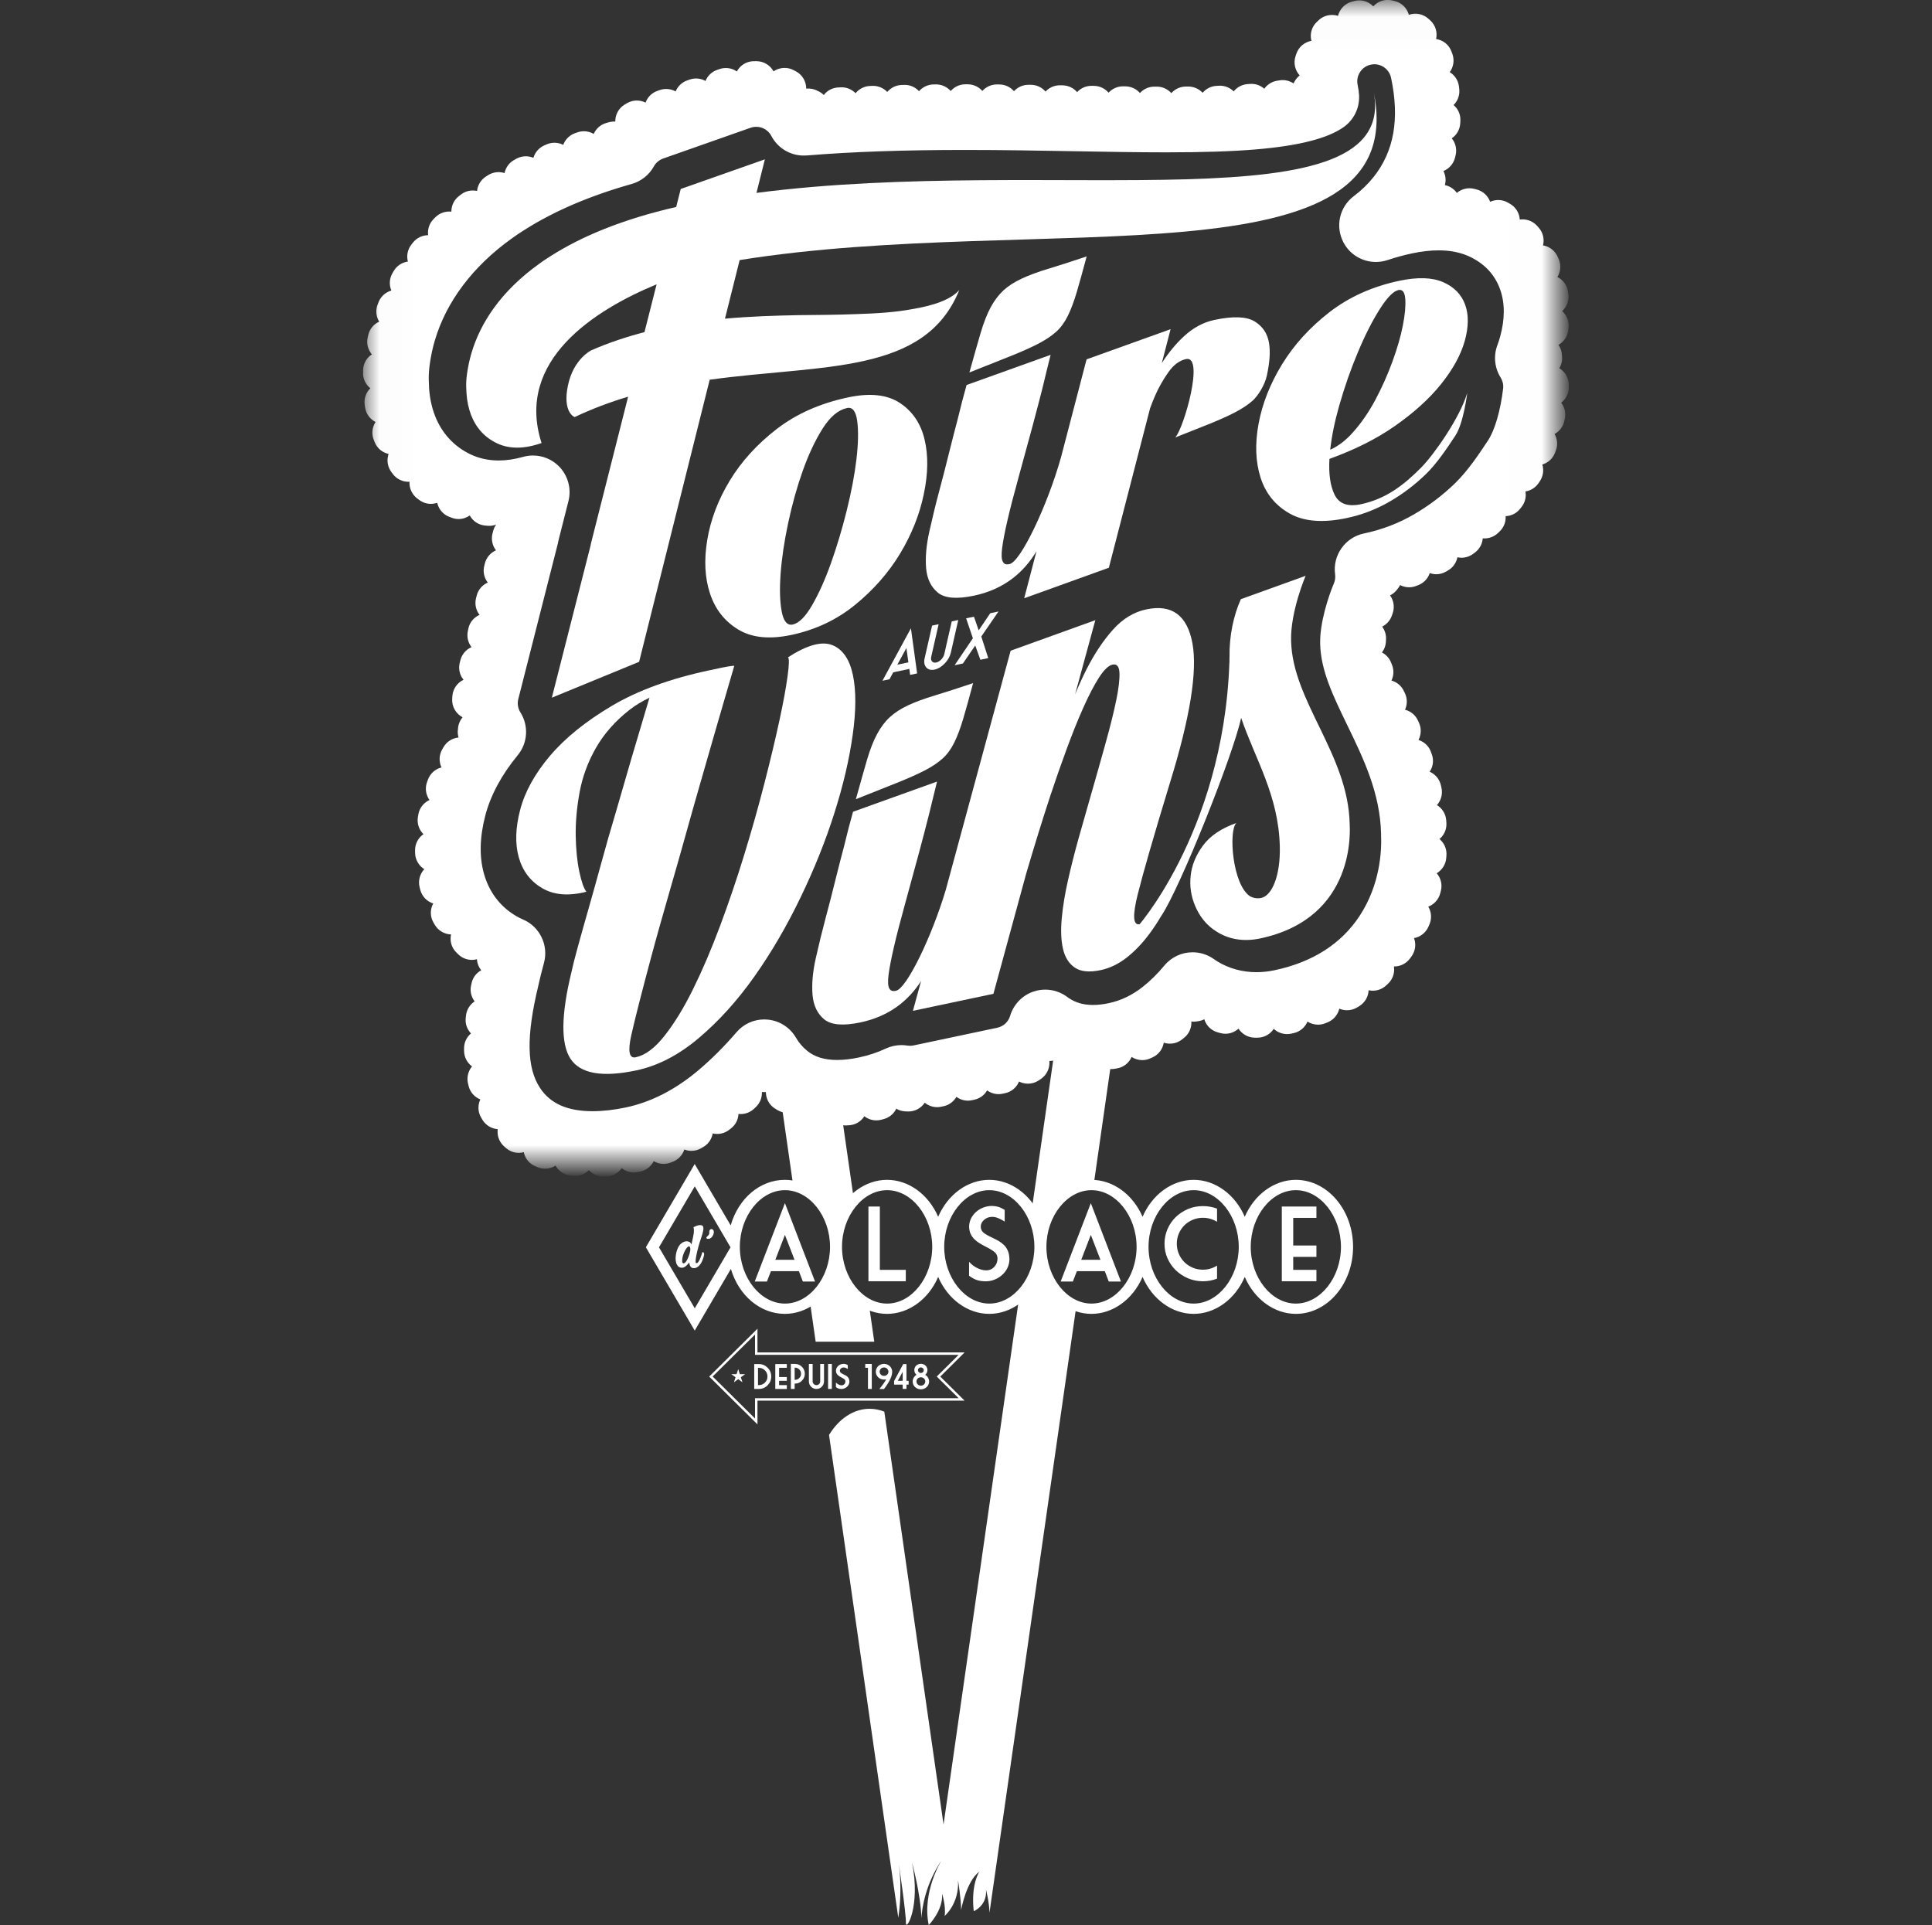 <?xml version="1.0" encoding="utf-8"?>
<!-- Generator: Adobe Illustrator 15.1.0, SVG Export Plug-In . SVG Version: 6.00 Build 0)  -->
<!DOCTYPE svg PUBLIC "-//W3C//DTD SVG 1.1//EN" "http://www.w3.org/Graphics/SVG/1.1/DTD/svg11.dtd">
<svg version="1.1" id="Calque_1" xmlns="http://www.w3.org/2000/svg" xmlns:xlink="http://www.w3.org/1999/xlink" x="0px" y="0px"
	 width="58.207px" height="58px" viewBox="0 0 58.207 58" enable-background="new 0 0 58.207 58" xml:space="preserve">
<rect x="0" y="0" width="58.207" height="58" fill="#333333" stroke="none"/>
<g>
	<defs>
		<rect id="SVGID_1_" width="58.207" height="58"/>
	</defs>
	<clipPath id="SVGID_2_">
		<use xlink:href="#SVGID_1_"  overflow="visible"/>
	</clipPath>
	<g clip-path="url(#SVGID_2_)">
		<defs>
			<rect id="SVGID_3_" width="58.207" height="58"/>
		</defs>
		<clipPath id="SVGID_4_">
			<use xlink:href="#SVGID_3_"  overflow="visible"/>
		</clipPath>
		<g clip-path="url(#SVGID_4_)">
			<g>
				<defs>
					<rect id="SVGID_5_" x="23.493" y="32.89" width="2.243" height="3.963"/>
				</defs>
				<clipPath id="SVGID_6_">
					<use xlink:href="#SVGID_5_"  overflow="visible"/>
				</clipPath>
				<path clip-path="url(#SVGID_6_)" fill="#FFFFFF" d="M25.736,36.217l-0.407-2.833l-0.577-0.128l-1.26-0.365l0.409,2.853
					c0,0,0.91,0.217,1.208,1.11L25.736,36.217z"/>
			</g>
		</g>
		<g clip-path="url(#SVGID_4_)">
			<g>
				<defs>
					<rect id="SVGID_7_" x="31.073" y="31.516" width="2.456" height="5.466"/>
				</defs>
				<clipPath id="SVGID_8_">
					<use xlink:href="#SVGID_7_"  overflow="visible"/>
				</clipPath>
				<path clip-path="url(#SVGID_8_)" fill="#FFFFFF" d="M32.956,35.655l0.573-4.004l-1.737-0.135l-0.718,5.007l0.246,0.458
					c0,0,0.662-1.276,1.464-1.267L32.956,35.655z"/>
			</g>
		</g>
		<defs>
			<filter id="Adobe_OpacityMaskFilter" filterUnits="userSpaceOnUse" x="10.94" y="0" width="36.326" height="35.448">
				<feFlood  style="flood-color:white;flood-opacity:1" result="back"/>
				<feBlend  in="SourceGraphic" in2="back" mode="normal"/>
			</filter>
		</defs>
		<mask maskUnits="userSpaceOnUse" x="10.94" y="0" width="36.326" height="35.448" id="SVGID_9_">
			<g filter="url(#Adobe_OpacityMaskFilter)">
				<g>
					<defs>
						<rect id="SVGID_10_" x="11.813" y="0.843" width="34.589" height="33.739"/>
					</defs>
					<clipPath id="SVGID_11_" clip-path="url(#SVGID_4_)">
						<use xlink:href="#SVGID_10_"  overflow="visible"/>
					</clipPath>
					<g enable-background="new    ">
						<path clip-path="url(#SVGID_11_)" d="M17.749,34.581h-0.007l-0.024,0c-0.162-0.005-0.29-0.141-0.284-0.303
							c0.004-0.162,0.142-0.289,0.303-0.285l0.02,0c0.162,0.004,0.291,0.139,0.287,0.301C18.038,34.454,17.908,34.581,17.749,34.581
							"/>
						<path clip-path="url(#SVGID_11_)" d="M18.482,34.542c-0.146,0-0.273-0.109-0.292-0.259c-0.02-0.161,0.096-0.308,0.257-0.328
							l0.02-0.002c0.161-0.021,0.309,0.093,0.33,0.254s-0.093,0.309-0.254,0.329l-0.024,0.003
							C18.506,34.542,18.494,34.542,18.482,34.542"/>
						<path clip-path="url(#SVGID_11_)" d="M16.999,34.487c-0.023,0-0.047-0.003-0.07-0.009l-0.024-0.005
							c-0.158-0.041-0.252-0.201-0.212-0.358c0.04-0.157,0.2-0.252,0.358-0.212l0.019,0.004c0.158,0.039,0.254,0.198,0.215,0.356
							C17.251,34.397,17.131,34.487,16.999,34.487"/>
						<path clip-path="url(#SVGID_11_)" d="M19.227,34.403c-0.131,0-0.25-0.088-0.285-0.221c-0.041-0.157,0.054-0.317,0.212-0.358
							l0.02-0.004c0.157-0.042,0.318,0.052,0.359,0.209c0.041,0.157-0.052,0.318-0.21,0.36L19.3,34.395
							C19.275,34.4,19.25,34.403,19.227,34.403"/>
						<path clip-path="url(#SVGID_11_)" d="M16.299,34.203c-0.053,0-0.106-0.014-0.154-0.043l-0.02-0.012
							c-0.138-0.086-0.181-0.267-0.095-0.405c0.086-0.139,0.267-0.181,0.405-0.096l0.018,0.011c0.139,0.086,0.181,0.267,0.096,0.405
							C16.494,34.153,16.397,34.203,16.299,34.203"/>
						<path clip-path="url(#SVGID_11_)" d="M19.945,34.163c-0.115,0-0.224-0.067-0.271-0.181c-0.063-0.15,0.008-0.322,0.158-0.385
							l0.018-0.008c0.15-0.063,0.323,0.006,0.386,0.155c0.063,0.15-0.006,0.323-0.156,0.386l-0.022,0.009
							C20.021,34.156,19.982,34.163,19.945,34.163"/>
						<path clip-path="url(#SVGID_11_)" d="M20.623,33.825c-0.101,0-0.2-0.053-0.254-0.146c-0.082-0.14-0.035-0.32,0.106-0.402
							l0.018-0.01c0.14-0.083,0.32-0.036,0.403,0.104c0.083,0.14,0.036,0.32-0.104,0.403l-0.02,0.012
							C20.724,33.813,20.673,33.825,20.623,33.825"/>
						<path clip-path="url(#SVGID_11_)" d="M15.731,33.708c-0.085,0-0.17-0.038-0.229-0.109l-0.015-0.019
							c-0.101-0.127-0.08-0.313,0.047-0.413c0.127-0.101,0.313-0.08,0.414,0.047l0.012,0.016c0.103,0.126,0.083,0.311-0.043,0.414
							C15.862,33.686,15.796,33.708,15.731,33.708"/>
						<path clip-path="url(#SVGID_11_)" d="M21.253,33.405c-0.09,0-0.178-0.041-0.236-0.118c-0.098-0.13-0.071-0.314,0.059-0.412
							l0.014-0.011c0.129-0.099,0.314-0.075,0.413,0.054c0.1,0.129,0.075,0.313-0.053,0.413l-0.021,0.016
							C21.376,33.386,21.314,33.405,21.253,33.405"/>
						<path clip-path="url(#SVGID_11_)" d="M15.354,33.054c-0.118,0-0.229-0.071-0.274-0.188l-0.009-0.024
							c-0.057-0.152,0.021-0.321,0.172-0.379c0.152-0.057,0.322,0.021,0.379,0.172l0.007,0.017c0.059,0.152-0.016,0.322-0.167,0.381
							C15.426,33.047,15.39,33.054,15.354,33.054"/>
						<path clip-path="url(#SVGID_11_)" d="M25.482,33.029c-0.152,0-0.28-0.117-0.293-0.271c-0.013-0.162,0.108-0.304,0.27-0.317
							l0.022-0.002c0.162-0.013,0.304,0.108,0.316,0.27c0.013,0.162-0.108,0.304-0.27,0.316l-0.022,0.002
							C25.498,33.029,25.49,33.029,25.482,33.029"/>
						<path clip-path="url(#SVGID_11_)" d="M24.75,33c-0.017,0-0.033-0.001-0.05-0.004l-0.026-0.005
							c-0.16-0.029-0.265-0.183-0.235-0.343c0.03-0.16,0.183-0.265,0.343-0.235l0.017,0.003c0.161,0.027,0.268,0.179,0.24,0.34
							C25.015,32.899,24.89,33,24.75,33"/>
						<path clip-path="url(#SVGID_11_)" d="M24.067,32.735c-0.017,0-0.033-0.001-0.05-0.004l-0.027-0.005
							c-0.16-0.03-0.265-0.184-0.235-0.343c0.03-0.16,0.183-0.266,0.343-0.235l0.017,0.003c0.161,0.027,0.268,0.179,0.24,0.339
							C24.332,32.634,24.208,32.735,24.067,32.735"/>
						<path clip-path="url(#SVGID_11_)" d="M21.834,32.919c-0.081,0-0.16-0.032-0.218-0.096c-0.109-0.12-0.101-0.306,0.02-0.415
							l0.017-0.015c0.12-0.109,0.306-0.101,0.415,0.02c0.109,0.12,0.101,0.306-0.02,0.416l-0.016,0.015
							C21.976,32.895,21.905,32.919,21.834,32.919"/>
						<path clip-path="url(#SVGID_11_)" d="M26.229,32.904c-0.131,0-0.251-0.089-0.285-0.222c-0.04-0.157,0.055-0.318,0.213-0.358
							l0.021-0.005c0.158-0.04,0.318,0.055,0.358,0.212c0.04,0.157-0.055,0.317-0.212,0.358l-0.021,0.005
							C26.277,32.901,26.252,32.904,26.229,32.904"/>
						<path clip-path="url(#SVGID_11_)" d="M26.945,32.658c-0.113,0-0.221-0.065-0.27-0.174c-0.066-0.149,0.001-0.323,0.149-0.389
							l0.021-0.009c0.148-0.066,0.322,0,0.388,0.149c0.066,0.149,0,0.323-0.149,0.389l-0.02,0.009
							C27.025,32.65,26.985,32.658,26.945,32.658"/>
						<path clip-path="url(#SVGID_11_)" d="M27.687,32.585c-0.136,0-0.259-0.096-0.288-0.234c-0.033-0.159,0.069-0.315,0.228-0.348
							l0.06,0.288l-0.055-0.289l0.016-0.003c0.159-0.034,0.315,0.067,0.349,0.227c0.034,0.159-0.067,0.315-0.227,0.349l-0.016,0.003
							c0,0-0.006,0.001-0.007,0.001C27.727,32.583,27.707,32.585,27.687,32.585"/>
						<path clip-path="url(#SVGID_11_)" d="M28.428,32.428c-0.136,0-0.258-0.095-0.288-0.233c-0.034-0.159,0.067-0.314,0.227-0.349
							l0.022-0.005c0.159-0.034,0.315,0.068,0.348,0.227c0.034,0.159-0.067,0.315-0.227,0.349l-0.021,0.004
							C28.469,32.426,28.448,32.428,28.428,32.428"/>
						<path clip-path="url(#SVGID_11_)" d="M22.376,32.391c-0.073,0-0.146-0.027-0.204-0.082c-0.117-0.113-0.121-0.299-0.008-0.417
							l0.014-0.014c0.112-0.118,0.298-0.123,0.416-0.011c0.118,0.112,0.123,0.298,0.011,0.416l-0.016,0.017
							C22.531,32.36,22.454,32.391,22.376,32.391"/>
						<path clip-path="url(#SVGID_11_)" d="M15.177,32.319c-0.146,0-0.273-0.11-0.292-0.259l-0.003-0.024
							c-0.018-0.161,0.099-0.307,0.26-0.325c0.162-0.018,0.307,0.098,0.325,0.26l0.002,0.02c0.02,0.162-0.095,0.308-0.256,0.327
							C15.201,32.318,15.189,32.319,15.177,32.319"/>
						<path clip-path="url(#SVGID_11_)" d="M29.169,32.271c-0.136,0-0.258-0.095-0.287-0.233c-0.034-0.159,0.067-0.315,0.227-0.349
							l0.021-0.005c0.159-0.034,0.315,0.068,0.349,0.227c0.034,0.159-0.068,0.315-0.227,0.349l-0.021,0.004
							C29.21,32.269,29.189,32.271,29.169,32.271"/>
						<path clip-path="url(#SVGID_11_)" d="M23.474,32.248c-0.086,0-0.171-0.038-0.229-0.11l-0.016-0.019
							c-0.101-0.127-0.079-0.313,0.048-0.413c0.127-0.101,0.313-0.08,0.414,0.048l0.012,0.015c0.102,0.126,0.082,0.312-0.044,0.414
							C23.604,32.226,23.539,32.248,23.474,32.248"/>
						<path clip-path="url(#SVGID_11_)" d="M29.911,32.114c-0.136,0-0.258-0.095-0.288-0.233c-0.034-0.159,0.067-0.315,0.227-0.349
							l0.021-0.004c0.159-0.034,0.315,0.067,0.349,0.227c0.034,0.158-0.068,0.315-0.227,0.349l-0.022,0.004
							C29.952,32.112,29.931,32.114,29.911,32.114"/>
						<path clip-path="url(#SVGID_11_)" d="M30.629,31.885c-0.099,0-0.196-0.05-0.252-0.141c-0.084-0.139-0.04-0.32,0.099-0.404
							l0.012-0.007c0.136-0.088,0.318-0.049,0.407,0.087c0.088,0.136,0.049,0.318-0.087,0.407c-0.008,0.006-0.017,0.011-0.026,0.016
							C30.733,31.872,30.681,31.885,30.629,31.885"/>
						<path clip-path="url(#SVGID_11_)" d="M22.901,31.846c-0.111,0-0.217-0.063-0.267-0.169c-0.069-0.147-0.006-0.322,0.141-0.391
							c0.013-0.006,0.026-0.011,0.039-0.016c0.151-0.059,0.321,0.017,0.38,0.168c0.058,0.152-0.018,0.322-0.169,0.381
							C22.986,31.837,22.943,31.846,22.901,31.846"/>
						<path clip-path="url(#SVGID_11_)" d="M15.155,31.562c-0.005,0-0.01,0-0.014,0c-0.163-0.007-0.288-0.146-0.28-0.308
							l0.001-0.022c0.007-0.162,0.146-0.285,0.308-0.28c0.162,0.008,0.288,0.146,0.279,0.308l-0.001,0.022
							C15.441,31.439,15.311,31.562,15.155,31.562"/>
						<path clip-path="url(#SVGID_11_)" d="M33.07,31.377c-0.156,0-0.286-0.123-0.293-0.28c-0.008-0.163,0.117-0.3,0.28-0.308
							l0.02-0.001c0.163-0.01,0.301,0.115,0.311,0.277c0.009,0.162-0.116,0.301-0.277,0.311l-0.024,0.001
							C33.08,31.377,33.075,31.377,33.07,31.377"/>
						<path clip-path="url(#SVGID_11_)" d="M31.13,31.332c-0.042,0-0.086-0.009-0.127-0.029c-0.146-0.071-0.208-0.247-0.137-0.393
							l0.007-0.016c0.068-0.147,0.244-0.211,0.391-0.143c0.147,0.069,0.211,0.244,0.143,0.391l-0.011,0.023
							C31.345,31.271,31.24,31.332,31.13,31.332"/>
						<path clip-path="url(#SVGID_11_)" d="M32.341,31.306c-0.024,0-0.049-0.003-0.075-0.009l-0.027-0.007
							c-0.156-0.044-0.247-0.207-0.203-0.363s0.207-0.247,0.363-0.203l0.016,0.004c0.157,0.042,0.251,0.202,0.21,0.359
							C32.591,31.219,32.472,31.306,32.341,31.306"/>
						<path clip-path="url(#SVGID_11_)" d="M33.816,31.248c-0.126,0-0.244-0.082-0.282-0.21c-0.047-0.155,0.042-0.319,0.197-0.366
							l0.021-0.007c0.156-0.046,0.32,0.042,0.367,0.197s-0.042,0.32-0.197,0.366L33.9,31.235
							C33.872,31.244,33.844,31.248,33.816,31.248"/>
						<path clip-path="url(#SVGID_11_)" d="M31.665,30.976c-0.061,0-0.122-0.018-0.174-0.057c-0.138-0.086-0.18-0.268-0.094-0.405
							c0.085-0.138,0.268-0.18,0.405-0.094c0.013,0.007,0.025,0.016,0.037,0.025c0.131,0.096,0.159,0.28,0.063,0.411
							C31.844,30.935,31.755,30.976,31.665,30.976"/>
						<path clip-path="url(#SVGID_11_)" d="M34.51,30.948c-0.101,0-0.2-0.052-0.254-0.146c-0.082-0.14-0.034-0.321,0.106-0.402
							l0.019-0.011c0.141-0.082,0.321-0.035,0.402,0.105c0.082,0.141,0.035,0.32-0.106,0.402l-0.019,0.011
							C34.611,30.935,34.56,30.948,34.51,30.948"/>
						<path clip-path="url(#SVGID_11_)" d="M15.231,30.809c-0.014,0-0.03-0.001-0.044-0.003c-0.161-0.024-0.272-0.174-0.247-0.334
							l0.003-0.023c0.024-0.16,0.175-0.271,0.335-0.246c0.161,0.024,0.271,0.175,0.246,0.335l-0.003,0.021
							C15.5,30.704,15.375,30.809,15.231,30.809"/>
						<path clip-path="url(#SVGID_11_)" d="M35.122,30.502c-0.082,0-0.164-0.034-0.222-0.101c-0.106-0.122-0.094-0.308,0.028-0.415
							l0.016-0.014c0.121-0.107,0.308-0.096,0.415,0.026c0.108,0.122,0.097,0.308-0.025,0.416l-0.018,0.016
							C35.259,30.479,35.19,30.502,35.122,30.502"/>
						<path clip-path="url(#SVGID_11_)" d="M37.764,30.391c-0.003,0-0.006,0-0.009,0l-0.022,0c-0.162-0.005-0.29-0.142-0.285-0.304
							c0.005-0.163,0.142-0.287,0.303-0.285l0.022,0.001c0.163,0.005,0.29,0.141,0.285,0.303
							C38.052,30.265,37.922,30.391,37.764,30.391"/>
						<path clip-path="url(#SVGID_11_)" d="M38.495,30.331c-0.138,0-0.261-0.098-0.289-0.238c-0.031-0.16,0.073-0.314,0.232-0.345
							l0.022-0.004c0.16-0.031,0.314,0.073,0.345,0.232c0.031,0.16-0.073,0.314-0.232,0.346l-0.021,0.003
							C38.533,30.329,38.514,30.331,38.495,30.331"/>
						<path clip-path="url(#SVGID_11_)" d="M37.016,30.279c-0.026,0-0.053-0.003-0.08-0.011l-0.022-0.006
							c-0.156-0.044-0.248-0.207-0.203-0.363c0.044-0.156,0.207-0.247,0.363-0.203l0.021,0.006c0.157,0.043,0.248,0.206,0.204,0.363
							C37.263,30.195,37.145,30.279,37.016,30.279"/>
						<path clip-path="url(#SVGID_11_)" d="M39.228,30.138c-0.123,0-0.238-0.078-0.279-0.2c-0.052-0.154,0.031-0.321,0.185-0.373
							l0.021-0.007c0.153-0.052,0.32,0.03,0.373,0.184c0.052,0.153-0.03,0.321-0.185,0.373l-0.021,0.007
							C39.291,30.133,39.258,30.138,39.228,30.138"/>
						<path clip-path="url(#SVGID_11_)" d="M15.371,30.064c-0.021,0-0.042-0.002-0.063-0.007c-0.159-0.035-0.259-0.192-0.224-0.351
							l0.005-0.022c0.036-0.159,0.193-0.258,0.352-0.222c0.159,0.035,0.258,0.193,0.222,0.352l-0.004,0.021
							C15.628,29.97,15.506,30.064,15.371,30.064"/>
						<path clip-path="url(#SVGID_11_)" d="M36.319,29.987c-0.05,0-0.102-0.013-0.148-0.041l-0.021-0.012
							c-0.14-0.083-0.187-0.263-0.104-0.403c0.083-0.14,0.264-0.186,0.403-0.103l0.018,0.01c0.141,0.082,0.188,0.262,0.106,0.402
							C36.519,29.935,36.42,29.987,36.319,29.987"/>
						<path clip-path="url(#SVGID_11_)" d="M35.651,29.962c-0.068,0-0.136-0.023-0.191-0.07c-0.124-0.105-0.138-0.291-0.033-0.415
							l0.012-0.015c0.104-0.125,0.29-0.142,0.415-0.038c0.125,0.104,0.141,0.29,0.037,0.415l-0.016,0.019
							C35.817,29.927,35.734,29.962,35.651,29.962"/>
						<path clip-path="url(#SVGID_11_)" d="M39.928,29.848c-0.108,0-0.212-0.059-0.264-0.162c-0.073-0.146-0.014-0.322,0.132-0.396
							l0.017-0.008c0.145-0.074,0.322-0.018,0.396,0.127s0.017,0.322-0.127,0.396l-0.022,0.012
							C40.017,29.838,39.972,29.848,39.928,29.848"/>
						<path clip-path="url(#SVGID_11_)" d="M40.574,29.454c-0.09,0-0.18-0.042-0.237-0.12c-0.096-0.131-0.068-0.315,0.063-0.411
							l0.015-0.011c0.13-0.098,0.314-0.072,0.412,0.058c0.098,0.13,0.072,0.314-0.058,0.412l-0.021,0.015
							C40.695,29.436,40.634,29.454,40.574,29.454"/>
						<path clip-path="url(#SVGID_11_)" d="M15.546,29.327c-0.023,0-0.048-0.003-0.072-0.009c-0.157-0.04-0.253-0.2-0.213-0.357
							l0.005-0.019c0.041-0.157,0.202-0.254,0.359-0.213c0.157,0.041,0.252,0.199,0.212,0.356l-0.001,0.004l-0.004,0.016
							C15.797,29.238,15.678,29.327,15.546,29.327"/>
						<path clip-path="url(#SVGID_11_)" d="M41.143,28.956c-0.073,0-0.146-0.027-0.203-0.082c-0.118-0.112-0.122-0.298-0.009-0.416
							l0.014-0.015c0.111-0.118,0.297-0.123,0.416-0.011c0.118,0.111,0.124,0.298,0.012,0.416l-0.016,0.017
							C41.297,28.925,41.221,28.956,41.143,28.956"/>
						<path clip-path="url(#SVGID_11_)" d="M15.358,28.704c-0.042,0-0.085-0.009-0.126-0.029l-0.021-0.01
							c-0.146-0.07-0.209-0.246-0.139-0.392c0.07-0.147,0.245-0.209,0.393-0.139l0.019,0.01c0.147,0.069,0.209,0.245,0.139,0.392
							C15.574,28.642,15.469,28.704,15.358,28.704"/>
						<path clip-path="url(#SVGID_11_)" d="M41.616,28.365c-0.057,0-0.114-0.016-0.165-0.05c-0.134-0.09-0.17-0.273-0.079-0.408
							l0.01-0.016c0.09-0.136,0.272-0.173,0.408-0.084c0.136,0.089,0.173,0.272,0.084,0.408l-0.014,0.021
							C41.803,28.319,41.71,28.365,41.616,28.365"/>
						<path clip-path="url(#SVGID_11_)" d="M14.723,28.294c-0.067,0-0.135-0.023-0.19-0.07l-0.018-0.016
							c-0.124-0.105-0.138-0.291-0.032-0.415c0.105-0.123,0.292-0.138,0.415-0.032l0.016,0.014c0.124,0.105,0.139,0.291,0.034,0.415
							C14.89,28.259,14.807,28.294,14.723,28.294"/>
						<path clip-path="url(#SVGID_11_)" d="M14.217,27.734c-0.093,0-0.185-0.044-0.242-0.127l-0.015-0.021
							c-0.09-0.134-0.055-0.317,0.08-0.408c0.135-0.091,0.318-0.055,0.409,0.08l0.011,0.016c0.092,0.133,0.058,0.317-0.075,0.409
							C14.333,27.717,14.275,27.734,14.217,27.734"/>
						<path clip-path="url(#SVGID_11_)" d="M41.982,27.703c-0.04,0-0.081-0.009-0.12-0.026c-0.148-0.066-0.214-0.241-0.148-0.389
							l0.009-0.021c0.066-0.148,0.24-0.215,0.388-0.148c0.148,0.066,0.215,0.24,0.148,0.388l-0.008,0.02
							C42.202,27.638,42.095,27.703,41.982,27.703"/>
						<path clip-path="url(#SVGID_11_)" d="M13.874,27.061c-0.121,0-0.233-0.074-0.277-0.194l-0.008-0.023
							c-0.054-0.153,0.026-0.321,0.18-0.375s0.321,0.027,0.375,0.18l0.007,0.019c0.055,0.153-0.024,0.321-0.177,0.376
							C13.94,27.055,13.907,27.061,13.874,27.061"/>
						<path clip-path="url(#SVGID_11_)" d="M42.239,26.99c-0.025,0-0.052-0.003-0.078-0.011c-0.157-0.042-0.249-0.204-0.207-0.36
							l0.005-0.021c0.042-0.156,0.203-0.25,0.36-0.208s0.25,0.203,0.208,0.36l-0.006,0.023C42.487,26.904,42.368,26.99,42.239,26.99
							"/>
						<path clip-path="url(#SVGID_11_)" d="M13.701,26.324c-0.147,0-0.274-0.109-0.292-0.258l-0.003-0.024
							c-0.019-0.161,0.097-0.307,0.258-0.326c0.162-0.019,0.308,0.097,0.326,0.259l0.002,0.02c0.02,0.162-0.095,0.308-0.257,0.328
							C13.724,26.324,13.712,26.324,13.701,26.324"/>
						<path clip-path="url(#SVGID_11_)" d="M42.384,26.247c-0.011,0-0.023,0-0.035-0.002c-0.162-0.02-0.276-0.166-0.257-0.328
							l0.002-0.019c0.018-0.161,0.164-0.278,0.325-0.26c0.162,0.018,0.278,0.164,0.26,0.325l-0.003,0.024
							C42.658,26.138,42.531,26.247,42.384,26.247"/>
						<path clip-path="url(#SVGID_11_)" d="M13.685,25.568c-0.007,0-0.014,0-0.021-0.001c-0.162-0.011-0.284-0.152-0.272-0.314
							l0.001-0.023c0.012-0.163,0.154-0.284,0.315-0.271c0.162,0.012,0.284,0.153,0.271,0.315l-0.001,0.021
							C13.967,25.45,13.838,25.568,13.685,25.568"/>
						<path clip-path="url(#SVGID_11_)" d="M13.8,24.819c-0.021,0-0.043-0.002-0.066-0.007c-0.158-0.036-0.257-0.194-0.221-0.352
							l0.005-0.024c0.038-0.158,0.196-0.256,0.354-0.218c0.158,0.037,0.256,0.196,0.218,0.354l-0.004,0.019
							C14.056,24.727,13.934,24.819,13.8,24.819"/>
						<path clip-path="url(#SVGID_11_)" d="M42.361,24.736c-0.144,0-0.27-0.105-0.291-0.252l-0.003-0.022
							c-0.023-0.16,0.088-0.31,0.249-0.333c0.16-0.024,0.31,0.088,0.333,0.249l0.003,0.021c0.023,0.161-0.088,0.31-0.249,0.333
							C42.39,24.735,42.375,24.736,42.361,24.736"/>
						<path clip-path="url(#SVGID_11_)" d="M42.406,25.496c-0.144,0-0.269-0.105-0.29-0.252l-0.003-0.021
							c-0.023-0.161,0.088-0.311,0.249-0.334c0.16-0.023,0.31,0.089,0.333,0.249l0.003,0.022c0.023,0.16-0.088,0.31-0.249,0.333
							C42.435,25.495,42.421,25.496,42.406,25.496"/>
						<path clip-path="url(#SVGID_11_)" d="M14.026,24.097c-0.037,0-0.073-0.007-0.109-0.021c-0.151-0.061-0.224-0.231-0.164-0.382
							l0.009-0.022c0.061-0.15,0.232-0.223,0.383-0.162c0.15,0.062,0.223,0.233,0.162,0.383l-0.008,0.02
							C14.253,24.027,14.142,24.097,14.026,24.097"/>
						<path clip-path="url(#SVGID_11_)" d="M42.209,23.994c-0.13,0-0.25-0.087-0.284-0.219l-0.005-0.017
							c-0.044-0.156,0.047-0.319,0.204-0.362c0.156-0.044,0.319,0.047,0.363,0.204l0.007,0.025c0.041,0.157-0.052,0.318-0.209,0.36
							C42.259,23.991,42.234,23.994,42.209,23.994"/>
						<path clip-path="url(#SVGID_11_)" d="M14.358,23.417c-0.049,0-0.099-0.013-0.146-0.039c-0.141-0.081-0.19-0.259-0.11-0.401
							l0.012-0.022c0.082-0.14,0.263-0.188,0.402-0.106c0.141,0.082,0.188,0.262,0.106,0.402l-0.009,0.017
							C14.56,23.363,14.46,23.417,14.358,23.417"/>
						<path clip-path="url(#SVGID_11_)" d="M41.978,23.272c-0.119,0-0.231-0.073-0.276-0.19l-0.008-0.023
							c-0.056-0.153,0.023-0.321,0.176-0.377c0.152-0.056,0.321,0.023,0.377,0.175l0.007,0.018c0.057,0.152-0.02,0.321-0.172,0.379
							C42.047,23.267,42.012,23.272,41.978,23.272"/>
						<path clip-path="url(#SVGID_11_)" d="M14.776,22.785c-0.062,0-0.123-0.019-0.176-0.059c-0.13-0.097-0.156-0.282-0.059-0.411
							l0.014-0.019c0.098-0.129,0.282-0.155,0.412-0.057c0.13,0.098,0.156,0.282,0.058,0.412l-0.012,0.017
							C14.954,22.744,14.865,22.785,14.776,22.785"/>
						<path clip-path="url(#SVGID_11_)" d="M41.688,22.573c-0.112,0-0.219-0.065-0.268-0.174l-0.009-0.019
							c-0.067-0.148-0.001-0.322,0.146-0.389s0.322-0.001,0.39,0.147l0.009,0.021c0.066,0.148,0,0.322-0.148,0.388
							C41.769,22.564,41.728,22.573,41.688,22.573"/>
						<path clip-path="url(#SVGID_11_)" d="M14.959,22.129c-0.103,0-0.203-0.055-0.257-0.151l-0.013-0.024
							c-0.077-0.143-0.023-0.321,0.12-0.398c0.143-0.077,0.321-0.023,0.398,0.12l0.008,0.015c0.079,0.142,0.028,0.321-0.113,0.4
							C15.057,22.117,15.007,22.129,14.959,22.129"/>
						<path clip-path="url(#SVGID_11_)" d="M41.365,21.887c-0.109,0-0.214-0.061-0.265-0.166l-0.01-0.021
							c-0.07-0.146-0.009-0.322,0.137-0.393c0.146-0.071,0.322-0.009,0.393,0.137l0.009,0.019c0.071,0.146,0.01,0.323-0.135,0.394
							C41.452,21.877,41.408,21.887,41.365,21.887"/>
						<path clip-path="url(#SVGID_11_)" d="M14.793,21.4c-0.006,0-0.013,0-0.019,0c-0.162-0.011-0.286-0.15-0.275-0.313l0.002-0.025
							c0.012-0.162,0.153-0.283,0.315-0.271c0.162,0.013,0.283,0.154,0.271,0.316l-0.001,0.019
							C15.076,21.281,14.947,21.4,14.793,21.4"/>
						<path clip-path="url(#SVGID_11_)" d="M41.038,21.203c-0.112,0-0.219-0.064-0.268-0.172l-0.008-0.019
							c-0.069-0.147-0.005-0.322,0.143-0.391s0.322-0.004,0.391,0.143l0.01,0.022c0.067,0.147,0.002,0.322-0.146,0.39
							C41.121,21.195,41.079,21.203,41.038,21.203"/>
						<path clip-path="url(#SVGID_11_)" d="M14.957,20.661c-0.024,0-0.048-0.003-0.073-0.009c-0.157-0.04-0.252-0.2-0.213-0.358
							l0.006-0.021c0.04-0.157,0.2-0.253,0.357-0.213s0.253,0.2,0.212,0.358l-0.005,0.021
							C15.208,20.573,15.088,20.661,14.957,20.661"/>
						<path clip-path="url(#SVGID_11_)" d="M40.75,20.503c-0.122,0-0.236-0.077-0.278-0.199l-0.006-0.017
							c-0.052-0.154,0.029-0.324,0.183-0.375s0.32,0.028,0.372,0.182l0.007,0.02c0.053,0.153-0.029,0.321-0.183,0.374
							C40.814,20.498,40.782,20.503,40.75,20.503"/>
						<path clip-path="url(#SVGID_11_)" d="M15.144,19.927c-0.024,0-0.048-0.003-0.073-0.009c-0.157-0.041-0.252-0.201-0.212-0.358
							l0.006-0.021c0.04-0.157,0.201-0.252,0.357-0.212c0.158,0.041,0.252,0.2,0.212,0.358l-0.005,0.021
							C15.395,19.839,15.275,19.927,15.144,19.927"/>
						<path clip-path="url(#SVGID_11_)" d="M40.585,19.765c-0.153,0-0.282-0.118-0.293-0.273l-0.001-0.024
							c-0.01-0.162,0.112-0.302,0.275-0.313c0.161-0.011,0.302,0.113,0.312,0.275l0.001,0.02c0.012,0.162-0.11,0.303-0.272,0.315
							C40.599,19.765,40.592,19.765,40.585,19.765"/>
						<path clip-path="url(#SVGID_11_)" d="M15.331,19.193c-0.024,0-0.048-0.003-0.073-0.009c-0.157-0.04-0.252-0.2-0.212-0.358
							l0.005-0.021c0.04-0.157,0.2-0.252,0.357-0.212c0.158,0.04,0.253,0.2,0.212,0.357l-0.005,0.021
							C15.582,19.104,15.462,19.193,15.331,19.193"/>
						<path clip-path="url(#SVGID_11_)" d="M40.666,19.014c-0.022,0-0.044-0.002-0.066-0.008c-0.158-0.036-0.257-0.194-0.221-0.352
							l0.005-0.024c0.038-0.158,0.196-0.256,0.354-0.218c0.158,0.037,0.256,0.196,0.218,0.354l-0.004,0.019
							C40.921,18.922,40.8,19.014,40.666,19.014"/>
						<path clip-path="url(#SVGID_11_)" d="M15.518,18.458c-0.024,0-0.048-0.003-0.073-0.009c-0.157-0.04-0.252-0.2-0.212-0.357
							l0.005-0.021c0.04-0.158,0.2-0.252,0.357-0.212c0.157,0.04,0.252,0.2,0.213,0.357l-0.006,0.021
							C15.769,18.369,15.648,18.458,15.518,18.458"/>
						<path clip-path="url(#SVGID_11_)" d="M40.888,18.29c-0.036,0-0.071-0.006-0.107-0.021c-0.151-0.058-0.226-0.229-0.167-0.381
							l0.008-0.021c0.059-0.151,0.23-0.226,0.381-0.167c0.151,0.059,0.226,0.229,0.167,0.381l-0.008,0.021
							C41.117,18.218,41.005,18.29,40.888,18.29"/>
						<path clip-path="url(#SVGID_11_)" d="M15.704,17.724c-0.024,0-0.048-0.003-0.073-0.009c-0.157-0.04-0.252-0.201-0.212-0.358
							l0.005-0.021c0.041-0.157,0.201-0.253,0.358-0.212c0.158,0.04,0.253,0.2,0.212,0.358l-0.005,0.021
							C15.955,17.635,15.836,17.724,15.704,17.724"/>
						<path clip-path="url(#SVGID_11_)" d="M41.03,17.554c-0.151,0-0.279-0.115-0.292-0.269l-0.002-0.02
							C40.72,17.104,40.839,16.96,41,16.945c0.162-0.016,0.306,0.103,0.322,0.264l0.002,0.024c0.014,0.162-0.105,0.305-0.268,0.319
							C41.047,17.554,41.039,17.554,41.03,17.554"/>
						<path clip-path="url(#SVGID_11_)" d="M41.495,17.103c-0.131,0-0.251-0.089-0.285-0.222c-0.04-0.157,0.055-0.317,0.213-0.357
							l0.021-0.006c0.157-0.04,0.317,0.055,0.358,0.212s-0.054,0.318-0.212,0.358l-0.022,0.006
							C41.543,17.1,41.52,17.103,41.495,17.103"/>
						<path clip-path="url(#SVGID_11_)" d="M15.892,16.989c-0.024,0-0.048-0.003-0.073-0.009c-0.157-0.04-0.252-0.2-0.213-0.357
							l0.005-0.021c0.04-0.158,0.2-0.253,0.357-0.213c0.157,0.04,0.253,0.2,0.213,0.358l-0.005,0.021
							C16.143,16.901,16.023,16.989,15.892,16.989"/>
						<path clip-path="url(#SVGID_11_)" d="M42.217,16.872c-0.117,0-0.229-0.07-0.274-0.187c-0.06-0.151,0.015-0.322,0.166-0.382
							l0.018-0.007c0.151-0.061,0.322,0.012,0.383,0.162s-0.012,0.322-0.162,0.383l-0.023,0.009
							C42.289,16.865,42.253,16.872,42.217,16.872"/>
						<path clip-path="url(#SVGID_11_)" d="M42.902,16.549c-0.104,0-0.204-0.055-0.258-0.151c-0.079-0.143-0.027-0.322,0.114-0.401
							l0.02-0.01c0.142-0.079,0.321-0.028,0.4,0.114c0.079,0.143,0.027,0.322-0.115,0.4l-0.019,0.011
							C42.999,16.537,42.95,16.549,42.902,16.549"/>
						<path clip-path="url(#SVGID_11_)" d="M16.074,16.253c-0.024,0-0.048-0.003-0.073-0.008c-0.157-0.041-0.253-0.2-0.212-0.358
							l0.005-0.021c0.04-0.157,0.2-0.252,0.357-0.213c0.158,0.04,0.253,0.2,0.213,0.357l-0.006,0.021
							C16.325,16.165,16.206,16.253,16.074,16.253"/>
						<path clip-path="url(#SVGID_11_)" d="M43.543,16.146c-0.092,0-0.183-0.044-0.241-0.125c-0.093-0.133-0.062-0.316,0.071-0.41
							l0.018-0.013c0.133-0.094,0.316-0.062,0.41,0.07s0.063,0.316-0.07,0.41l-0.018,0.014
							C43.661,16.128,43.602,16.146,43.543,16.146"/>
						<path clip-path="url(#SVGID_11_)" d="M44.138,15.676c-0.082,0-0.163-0.033-0.221-0.1c-0.107-0.122-0.096-0.308,0.026-0.415
							l0.019-0.016c0.122-0.106,0.308-0.094,0.415,0.028c0.107,0.122,0.094,0.308-0.028,0.415l-0.015,0.014
							C44.276,15.652,44.207,15.676,44.138,15.676"/>
						<path clip-path="url(#SVGID_11_)" d="M16.26,15.52c-0.024,0-0.048-0.003-0.073-0.01c-0.158-0.04-0.252-0.2-0.213-0.357
							l0.005-0.021c0.041-0.158,0.2-0.252,0.358-0.213c0.158,0.041,0.253,0.2,0.213,0.358l-0.006,0.021
							C16.511,15.43,16.392,15.52,16.26,15.52"/>
						<path clip-path="url(#SVGID_11_)" d="M44.675,15.143c-0.069,0-0.138-0.024-0.194-0.073c-0.122-0.107-0.134-0.293-0.027-0.415
							l0.013-0.015c0.105-0.123,0.292-0.136,0.415-0.03c0.123,0.105,0.137,0.292,0.03,0.415l-0.016,0.019
							C44.838,15.109,44.757,15.143,44.675,15.143"/>
						<path clip-path="url(#SVGID_11_)" d="M14.668,14.957c-0.012,0-0.024-0.001-0.036-0.002l-0.024-0.003
							c-0.162-0.021-0.275-0.168-0.254-0.33c0.021-0.161,0.168-0.275,0.33-0.254l0.02,0.002c0.162,0.02,0.276,0.167,0.257,0.328
							C14.942,14.847,14.815,14.957,14.668,14.957"/>
						<path clip-path="url(#SVGID_11_)" d="M15.402,14.955c-0.147,0-0.274-0.111-0.292-0.26c-0.019-0.161,0.097-0.308,0.258-0.326
							l0.02-0.003c0.161-0.02,0.308,0.095,0.329,0.256c0.02,0.161-0.095,0.309-0.256,0.329l-0.024,0.003
							C15.425,14.955,15.413,14.955,15.402,14.955"/>
						<path clip-path="url(#SVGID_11_)" d="M16.166,14.849c-0.037,0-0.074-0.007-0.11-0.021c-0.155-0.048-0.24-0.214-0.192-0.368
							c0.049-0.155,0.215-0.241,0.37-0.193c0.015,0.005,0.029,0.01,0.043,0.016c0.151,0.061,0.224,0.232,0.162,0.383
							C16.393,14.78,16.282,14.849,16.166,14.849"/>
						<path clip-path="url(#SVGID_11_)" d="M13.938,14.764c-0.038,0-0.077-0.007-0.114-0.023l-0.022-0.009
							c-0.149-0.064-0.218-0.237-0.154-0.387c0.064-0.149,0.237-0.218,0.386-0.154l0.018,0.008c0.15,0.063,0.22,0.235,0.157,0.385
							C14.162,14.696,14.053,14.764,13.938,14.764"/>
						<path clip-path="url(#SVGID_11_)" d="M45.142,14.546c-0.06,0-0.119-0.018-0.17-0.055c-0.132-0.094-0.164-0.278-0.069-0.41
							l0.012-0.017c0.093-0.133,0.276-0.165,0.41-0.071c0.133,0.093,0.165,0.277,0.072,0.41l-0.014,0.02
							C45.324,14.503,45.233,14.546,45.142,14.546"/>
						<path clip-path="url(#SVGID_11_)" d="M13.286,14.382c-0.063,0-0.126-0.021-0.18-0.062l-0.02-0.016
							c-0.127-0.101-0.149-0.286-0.048-0.413c0.101-0.127,0.286-0.149,0.414-0.048l0.015,0.012c0.128,0.1,0.152,0.284,0.053,0.413
							C13.46,14.342,13.374,14.382,13.286,14.382"/>
						<path clip-path="url(#SVGID_11_)" d="M45.563,13.917c-0.05,0-0.102-0.013-0.148-0.04c-0.141-0.082-0.188-0.262-0.106-0.402
							l0.011-0.019c0.081-0.14,0.261-0.188,0.402-0.106c0.14,0.082,0.188,0.261,0.106,0.402l-0.011,0.02
							C45.763,13.864,45.665,13.917,45.563,13.917"/>
						<path clip-path="url(#SVGID_11_)" d="M12.756,13.844c-0.089,0-0.177-0.04-0.235-0.117l-0.016-0.021
							c-0.096-0.13-0.068-0.314,0.063-0.411c0.131-0.097,0.315-0.069,0.411,0.062l0.011,0.015c0.098,0.13,0.072,0.314-0.058,0.412
							C12.88,13.824,12.817,13.844,12.756,13.844"/>
						<path clip-path="url(#SVGID_11_)" d="M45.859,13.22c-0.029,0-0.058-0.004-0.086-0.013c-0.155-0.048-0.243-0.212-0.195-0.368
							l0.006-0.019c0.047-0.155,0.211-0.244,0.366-0.197c0.156,0.046,0.244,0.21,0.198,0.366l-0.008,0.023
							C46.102,13.139,45.984,13.22,45.859,13.22"/>
						<path clip-path="url(#SVGID_11_)" d="M12.381,13.187c-0.115,0-0.225-0.068-0.271-0.181l-0.009-0.022
							c-0.062-0.15,0.01-0.322,0.161-0.384c0.15-0.061,0.322,0.01,0.384,0.161l0.007,0.019c0.063,0.15-0.008,0.322-0.158,0.385
							C12.458,13.179,12.419,13.187,12.381,13.187"/>
						<path clip-path="url(#SVGID_11_)" d="M46.032,12.482c-0.016,0-0.033-0.001-0.049-0.004c-0.16-0.027-0.268-0.179-0.241-0.339
							l0.004-0.022c0.027-0.161,0.179-0.269,0.339-0.241c0.161,0.027,0.268,0.179,0.241,0.339l-0.003,0.021
							C46.298,12.38,46.173,12.482,46.032,12.482"/>
						<path clip-path="url(#SVGID_11_)" d="M12.171,12.46c-0.14,0-0.264-0.1-0.29-0.242l-0.004-0.024
							c-0.027-0.161,0.081-0.312,0.241-0.339c0.16-0.027,0.312,0.081,0.339,0.241l0.003,0.019c0.028,0.16-0.078,0.313-0.238,0.341
							C12.205,12.459,12.188,12.46,12.171,12.46"/>
						<path clip-path="url(#SVGID_11_)" d="M46.08,11.729c-0.142,0-0.267-0.103-0.291-0.247l-0.002-0.016
							c-0.03-0.159,0.076-0.313,0.236-0.343c0.159-0.03,0.313,0.076,0.343,0.235c0.001,0.01,0.003,0.02,0.005,0.029
							c0.026,0.16-0.083,0.311-0.243,0.337C46.111,11.728,46.095,11.729,46.08,11.729"/>
						<path clip-path="url(#SVGID_11_)" d="M12.107,11.706c-0.162,0-0.293-0.131-0.294-0.292v-0.021
							c0-0.162,0.131-0.295,0.294-0.295s0.294,0.131,0.294,0.293v0.021C12.402,11.573,12.271,11.706,12.107,11.706L12.107,11.706z"
							/>
						<path clip-path="url(#SVGID_11_)" d="M45.857,11.017c-0.021,0-0.043-0.002-0.066-0.007c-0.158-0.037-0.257-0.195-0.221-0.353
							c0.003-0.015,0.007-0.028,0.011-0.042c0.001-0.005,0.003-0.009,0.004-0.014c0.002-0.005,0.003-0.011,0.005-0.016l0.008-0.021
							c0.055-0.152,0.225-0.231,0.377-0.175c0.153,0.056,0.231,0.224,0.176,0.377l-0.008,0.021c0,0,0,0,0,0.001
							C46.113,10.925,45.991,11.017,45.857,11.017"/>
						<path clip-path="url(#SVGID_11_)" d="M12.179,10.953c-0.017,0-0.034-0.001-0.051-0.004c-0.16-0.028-0.267-0.181-0.239-0.341
							l0.004-0.023c0.029-0.16,0.182-0.266,0.342-0.237c0.16,0.029,0.266,0.182,0.237,0.342l-0.004,0.021
							C12.443,10.853,12.319,10.953,12.179,10.953"/>
						<path clip-path="url(#SVGID_11_)" d="M12.359,10.231c-0.017,0-0.034-0.001-0.051-0.004c-0.16-0.028-0.267-0.181-0.238-0.341
							l0.003-0.023c0.029-0.16,0.183-0.266,0.342-0.237c0.16,0.028,0.266,0.182,0.237,0.342l-0.003,0.02
							C12.624,10.131,12.5,10.231,12.359,10.231"/>
						<path clip-path="url(#SVGID_11_)" d="M46.064,10.25c-0.016,0-0.033-0.001-0.05-0.004c-0.16-0.027-0.268-0.179-0.241-0.339
							l0.003-0.02c0.026-0.16,0.177-0.269,0.337-0.243c0.16,0.026,0.269,0.177,0.243,0.338l-0.003,0.023
							C46.33,10.148,46.206,10.25,46.064,10.25"/>
						<path clip-path="url(#SVGID_11_)" d="M12.633,9.512c-0.042,0-0.084-0.009-0.125-0.028c-0.147-0.069-0.21-0.244-0.141-0.391
							l0.009-0.02c0.069-0.147,0.245-0.21,0.392-0.141c0.146,0.069,0.209,0.244,0.14,0.392l-0.009,0.02
							C12.849,9.45,12.743,9.512,12.633,9.512"/>
						<path clip-path="url(#SVGID_11_)" d="M46.107,9.495c-0.154,0-0.283-0.12-0.293-0.275l-0.001-0.022
							c-0.01-0.163,0.113-0.302,0.275-0.313C46.25,8.875,46.39,8.998,46.4,9.16l0.001,0.022c0.01,0.162-0.113,0.302-0.275,0.313
							C46.121,9.495,46.114,9.495,46.107,9.495"/>
						<path clip-path="url(#SVGID_11_)" d="M12.997,8.848c-0.054,0-0.108-0.015-0.157-0.046c-0.137-0.087-0.178-0.269-0.091-0.406
							l0.012-0.019c0.087-0.137,0.269-0.177,0.406-0.09c0.137,0.087,0.177,0.269,0.09,0.406l-0.008,0.013l-0.003,0.005
							C13.189,8.799,13.094,8.848,12.997,8.848"/>
						<path clip-path="url(#SVGID_11_)" d="M45.96,8.754c-0.122,0-0.235-0.076-0.278-0.198l-0.006-0.019
							c-0.055-0.153,0.025-0.321,0.178-0.375c0.153-0.055,0.322,0.025,0.376,0.178l0.008,0.023c0.053,0.153-0.028,0.321-0.182,0.375
							C46.025,8.749,45.992,8.754,45.96,8.754"/>
						<path clip-path="url(#SVGID_11_)" d="M13.438,8.231c-0.064,0-0.13-0.021-0.184-0.065c-0.127-0.102-0.147-0.288-0.045-0.414
							l0.015-0.018c0.103-0.126,0.288-0.146,0.414-0.043s0.146,0.288,0.043,0.414l-0.014,0.016
							C13.609,8.194,13.524,8.231,13.438,8.231"/>
						<path clip-path="url(#SVGID_11_)" d="M45.607,8.087c-0.09,0-0.178-0.041-0.236-0.119l-0.012-0.015
							c-0.098-0.13-0.073-0.314,0.057-0.413c0.129-0.098,0.313-0.073,0.413,0.056l0.014,0.02c0.098,0.13,0.07,0.315-0.06,0.412
							C45.73,8.067,45.668,8.087,45.607,8.087"/>
						<path clip-path="url(#SVGID_11_)" d="M13.945,7.668c-0.075,0-0.151-0.028-0.208-0.086c-0.115-0.115-0.115-0.301,0-0.416
							l0.017-0.016c0.115-0.115,0.301-0.114,0.416,0.001c0.115,0.115,0.114,0.301-0.001,0.416l-0.015,0.015
							C14.095,7.64,14.02,7.668,13.945,7.668"/>
						<path clip-path="url(#SVGID_11_)" d="M45.069,7.558c-0.06,0-0.121-0.018-0.173-0.057L44.88,7.49
							c-0.132-0.094-0.163-0.277-0.069-0.41c0.094-0.132,0.278-0.164,0.41-0.07l0.021,0.015c0.131,0.096,0.16,0.279,0.064,0.411
							C45.25,7.516,45.159,7.558,45.069,7.558"/>
						<path clip-path="url(#SVGID_11_)" d="M41.431,7.376c-0.006,0-0.013,0-0.019,0c-0.015-0.001-0.03-0.002-0.044-0.005
							c-0.161-0.022-0.272-0.171-0.25-0.333c0.014-0.097,0.073-0.176,0.154-0.219c-0.076-0.009-0.148-0.047-0.198-0.112
							c-0.1-0.128-0.076-0.313,0.053-0.413l0.017-0.014c0.128-0.1,0.313-0.076,0.412,0.052c0.1,0.128,0.077,0.313-0.051,0.413
							L41.487,6.76c-0.013,0.011-0.028,0.021-0.042,0.028c0.002,0,0.004,0,0.006,0c0.162,0.01,0.285,0.15,0.275,0.313
							C41.715,7.257,41.585,7.376,41.431,7.376"/>
						<path clip-path="url(#SVGID_11_)" d="M44.402,7.203c-0.033,0-0.068-0.006-0.101-0.018l-0.017-0.006
							c-0.153-0.054-0.234-0.222-0.18-0.375c0.054-0.153,0.222-0.234,0.375-0.18l0.024,0.009c0.153,0.056,0.231,0.225,0.175,0.377
							C44.634,7.129,44.522,7.203,44.402,7.203"/>
						<path clip-path="url(#SVGID_11_)" d="M42.14,7.188c-0.132,0-0.252-0.089-0.285-0.224c-0.039-0.157,0.057-0.317,0.215-0.356
							l0.023-0.005c0.158-0.039,0.317,0.059,0.355,0.217c0.038,0.158-0.059,0.316-0.218,0.355l-0.02,0.005
							C42.188,7.186,42.164,7.188,42.14,7.188"/>
						<path clip-path="url(#SVGID_11_)" d="M14.506,7.16c-0.085,0-0.169-0.037-0.228-0.107c-0.103-0.125-0.085-0.311,0.04-0.415
							l0.018-0.014c0.126-0.103,0.311-0.085,0.414,0.041c0.103,0.125,0.085,0.311-0.041,0.414l-0.017,0.013
							C14.639,7.138,14.572,7.16,14.506,7.16"/>
						<path clip-path="url(#SVGID_11_)" d="M42.885,7.053c-0.147,0-0.275-0.111-0.292-0.261c-0.018-0.161,0.098-0.308,0.259-0.326
							l0.024-0.002c0.161-0.017,0.306,0.101,0.323,0.262c0.017,0.162-0.101,0.307-0.262,0.324l-0.02,0.002
							C42.908,7.052,42.896,7.053,42.885,7.053"/>
						<path clip-path="url(#SVGID_11_)" d="M43.664,7.041c-0.009,0-0.018,0-0.027-0.001l-0.02-0.002
							c-0.162-0.013-0.282-0.155-0.269-0.318c0.013-0.162,0.157-0.282,0.318-0.268l0.024,0.002c0.162,0.014,0.281,0.158,0.266,0.319
							C43.943,6.927,43.814,7.041,43.664,7.041"/>
						<path clip-path="url(#SVGID_11_)" d="M15.112,6.705c-0.095,0-0.187-0.045-0.244-0.129c-0.091-0.134-0.056-0.317,0.079-0.409
							l0.019-0.012c0.134-0.091,0.317-0.056,0.408,0.079c0.091,0.135,0.056,0.318-0.079,0.409l-0.018,0.012
							C15.227,6.688,15.168,6.705,15.112,6.705"/>
						<path clip-path="url(#SVGID_11_)" d="M41.863,6.309c-0.07,0-0.14-0.025-0.196-0.075c-0.121-0.108-0.131-0.295-0.022-0.416
							l0.013-0.015c0.108-0.122,0.294-0.132,0.416-0.025c0.122,0.108,0.132,0.294,0.025,0.416l-0.016,0.018
							C42.024,6.276,41.944,6.309,41.863,6.309"/>
						<path clip-path="url(#SVGID_11_)" d="M15.755,6.304c-0.102,0-0.201-0.053-0.255-0.148c-0.081-0.141-0.032-0.321,0.108-0.402
							l0.021-0.012c0.141-0.08,0.32-0.031,0.401,0.11c0.081,0.142,0.031,0.321-0.11,0.402l-0.018,0.01
							C15.855,6.291,15.805,6.304,15.755,6.304"/>
						<path clip-path="url(#SVGID_11_)" d="M16.426,5.95c-0.109,0-0.215-0.061-0.265-0.166c-0.071-0.146-0.01-0.322,0.137-0.393
							l0.02-0.01c0.146-0.071,0.322-0.009,0.393,0.137s0.009,0.322-0.137,0.393l-0.02,0.009C16.512,5.94,16.469,5.95,16.426,5.95"/>
						<path clip-path="url(#SVGID_11_)" d="M42.311,5.699c-0.051,0-0.103-0.014-0.149-0.042c-0.14-0.083-0.186-0.263-0.104-0.403
							l0.01-0.017c0.082-0.14,0.262-0.188,0.402-0.106c0.141,0.082,0.188,0.262,0.107,0.402l-0.013,0.021
							C42.509,5.647,42.411,5.699,42.311,5.699"/>
						<path clip-path="url(#SVGID_11_)" d="M17.117,5.64c-0.115,0-0.225-0.068-0.271-0.181c-0.063-0.15,0.008-0.322,0.159-0.385
							l0.022-0.009c0.15-0.062,0.322,0.01,0.383,0.161c0.062,0.15-0.01,0.322-0.161,0.384l-0.019,0.008
							C17.193,5.633,17.155,5.64,17.117,5.64"/>
						<path clip-path="url(#SVGID_11_)" d="M17.825,5.371c-0.121,0-0.235-0.076-0.277-0.197c-0.054-0.153,0.026-0.322,0.18-0.376
							l0.021-0.007c0.154-0.054,0.321,0.027,0.375,0.181c0.054,0.153-0.027,0.321-0.181,0.375l-0.02,0.007
							C17.89,5.365,17.857,5.371,17.825,5.371"/>
						<path clip-path="url(#SVGID_11_)" d="M18.545,5.136c-0.127,0-0.244-0.083-0.281-0.211c-0.047-0.155,0.042-0.319,0.199-0.365
							l0.02-0.006c0.156-0.046,0.319,0.042,0.366,0.198c0.046,0.155-0.042,0.32-0.197,0.366l-0.022,0.006
							C18.601,5.132,18.573,5.136,18.545,5.136"/>
						<path clip-path="url(#SVGID_11_)" d="M42.625,5.011c-0.031,0-0.063-0.005-0.094-0.016c-0.154-0.052-0.236-0.219-0.185-0.373
							l0.006-0.019c0.051-0.154,0.217-0.238,0.371-0.188s0.238,0.217,0.188,0.371l-0.007,0.023
							C42.862,4.934,42.748,5.011,42.625,5.011"/>
						<path clip-path="url(#SVGID_11_)" d="M19.128,4.713c-0.066,0-0.133-0.022-0.188-0.068c-0.125-0.103-0.143-0.289-0.039-0.414
							l0.017-0.021c0.106-0.123,0.292-0.138,0.415-0.032c0.124,0.106,0.138,0.292,0.032,0.416l-0.011,0.013
							C19.296,4.677,19.213,4.713,19.128,4.713"/>
						<path clip-path="url(#SVGID_11_)" d="M19.748,4.294c-0.122,0-0.235-0.076-0.277-0.196c-0.054-0.153,0.026-0.321,0.179-0.375
							l0.021-0.008c0.153-0.054,0.321,0.026,0.375,0.18s-0.026,0.322-0.18,0.375l-0.021,0.008C19.813,4.29,19.78,4.294,19.748,4.294
							"/>
						<path clip-path="url(#SVGID_11_)" d="M42.795,4.273c-0.012,0-0.025-0.001-0.038-0.002c-0.161-0.021-0.275-0.168-0.254-0.33
							l0.003-0.021c0.021-0.161,0.168-0.274,0.329-0.254c0.162,0.021,0.275,0.168,0.254,0.329l-0.003,0.022
							C43.067,4.165,42.94,4.273,42.795,4.273"/>
						<path clip-path="url(#SVGID_11_)" d="M24.56,4.146c-0.153,0-0.282-0.118-0.293-0.273c-0.012-0.162,0.11-0.303,0.272-0.314
							l0.022-0.001c0.161-0.012,0.303,0.11,0.314,0.272c0.011,0.162-0.11,0.303-0.272,0.314l-0.021,0.001
							C24.574,4.146,24.567,4.146,24.56,4.146"/>
						<path clip-path="url(#SVGID_11_)" d="M25.316,4.098c-0.155,0-0.285-0.121-0.293-0.278c-0.009-0.162,0.115-0.301,0.277-0.31
							l0.022-0.001c0.162-0.009,0.301,0.115,0.311,0.277c0.008,0.162-0.116,0.301-0.277,0.31l-0.022,0.001
							C25.328,4.097,25.322,4.098,25.316,4.098"/>
						<path clip-path="url(#SVGID_11_)" d="M35.165,4.074c-0.162,0-0.293-0.131-0.294-0.293c0-0.163,0.131-0.294,0.293-0.295h0.023
							c0.163,0,0.295,0.132,0.295,0.294c0,0.162-0.132,0.294-0.295,0.294h-0.021H35.165z"/>
						<path clip-path="url(#SVGID_11_)" d="M34.43,4.071h-0.002l-0.022,0c-0.163-0.001-0.293-0.133-0.292-0.296
							c0.001-0.162,0.133-0.292,0.294-0.292h0.002l0.022,0c0.163,0.001,0.293,0.133,0.292,0.296
							C34.723,3.94,34.591,4.071,34.43,4.071"/>
						<path clip-path="url(#SVGID_11_)" d="M35.923,4.068c-0.161,0-0.292-0.129-0.294-0.291c-0.002-0.163,0.128-0.295,0.291-0.297
							l0.021,0h0.005c0.16,0,0.292,0.129,0.294,0.29c0.002,0.163-0.127,0.296-0.29,0.299h-0.023H35.923z"/>
						<path clip-path="url(#SVGID_11_)" d="M33.672,4.062h-0.004h-0.021c-0.162-0.002-0.292-0.136-0.29-0.298
							c0.002-0.161,0.133-0.291,0.294-0.291h0.004l0.023,0c0.163,0.002,0.292,0.137,0.29,0.299
							C33.964,3.934,33.833,4.062,33.672,4.062"/>
						<path clip-path="url(#SVGID_11_)" d="M26.073,4.061c-0.157,0-0.287-0.124-0.293-0.283c-0.007-0.163,0.12-0.299,0.282-0.306
							l0.022-0.001c0.162-0.006,0.299,0.12,0.306,0.282c0.006,0.162-0.12,0.299-0.282,0.306L26.085,4.06
							C26.082,4.061,26.077,4.061,26.073,4.061"/>
						<path clip-path="url(#SVGID_11_)" d="M36.68,4.05c-0.158,0-0.288-0.125-0.293-0.284c-0.006-0.162,0.121-0.299,0.283-0.305
							h0.022c0.162-0.006,0.299,0.121,0.305,0.283c0.006,0.163-0.121,0.299-0.283,0.305L36.691,4.05
							C36.688,4.05,36.684,4.05,36.68,4.05"/>
						<path clip-path="url(#SVGID_11_)" d="M32.915,4.05H32.91l-0.023,0c-0.163-0.003-0.292-0.137-0.289-0.3
							c0.003-0.163,0.137-0.294,0.3-0.289l0.021,0.001c0.163,0.002,0.292,0.136,0.29,0.299C33.206,3.921,33.075,4.05,32.915,4.05"/>
						<path clip-path="url(#SVGID_11_)" d="M20.463,4.042c-0.122,0-0.235-0.076-0.278-0.196c-0.054-0.153,0.027-0.321,0.18-0.375
							l0.021-0.008c0.153-0.053,0.321,0.027,0.375,0.181c0.054,0.153-0.027,0.321-0.18,0.375l-0.021,0.007
							C20.528,4.038,20.495,4.042,20.463,4.042"/>
						<path clip-path="url(#SVGID_11_)" d="M32.157,4.037c-0.001,0-0.003,0-0.005,0l-0.023,0c-0.163-0.003-0.292-0.138-0.289-0.3
							c0.003-0.161,0.135-0.288,0.294-0.288c0.002,0,0.004,0,0.006,0l0.021,0c0.163,0.002,0.292,0.136,0.29,0.298
							C32.448,3.908,32.317,4.037,32.157,4.037"/>
						<path clip-path="url(#SVGID_11_)" d="M26.831,4.033c-0.158,0-0.289-0.125-0.293-0.285c-0.005-0.163,0.122-0.298,0.285-0.303
							l0.023-0.001c0.163-0.004,0.298,0.124,0.302,0.286c0.004,0.162-0.123,0.298-0.286,0.302l-0.021,0
							C26.837,4.033,26.834,4.033,26.831,4.033"/>
						<path clip-path="url(#SVGID_11_)" d="M31.399,4.024h-0.005l-0.022,0c-0.163-0.002-0.292-0.136-0.29-0.298
							c0.002-0.162,0.134-0.29,0.294-0.29c0.001,0,0.003,0,0.004,0h0.022c0.162,0.002,0.292,0.136,0.289,0.299
							C31.691,3.895,31.56,4.024,31.399,4.024"/>
						<path clip-path="url(#SVGID_11_)" d="M27.588,4.016c-0.16,0-0.291-0.127-0.294-0.289c-0.003-0.162,0.126-0.296,0.288-0.3
							l0.023,0c0.165-0.004,0.297,0.127,0.299,0.29c0.002,0.163-0.127,0.296-0.29,0.299h-0.021
							C27.592,4.016,27.59,4.016,27.588,4.016"/>
						<path clip-path="url(#SVGID_11_)" d="M30.642,4.013h-0.003h-0.022c-0.163-0.002-0.293-0.135-0.291-0.298
							c0.002-0.162,0.137-0.292,0.298-0.29h0.022c0.163,0.002,0.292,0.136,0.291,0.298C30.934,3.884,30.802,4.013,30.642,4.013"/>
						<path clip-path="url(#SVGID_11_)" d="M37.437,4.013c-0.154,0-0.283-0.12-0.293-0.276c-0.01-0.162,0.113-0.302,0.275-0.312
							l0.021-0.001c0.163-0.011,0.303,0.112,0.313,0.273C37.764,3.859,37.642,4,37.479,4.011l-0.023,0.001
							C37.45,4.013,37.444,4.013,37.437,4.013"/>
						<path clip-path="url(#SVGID_11_)" d="M28.346,4.006c-0.162,0-0.292-0.13-0.294-0.292c-0.001-0.162,0.129-0.295,0.292-0.296
							l0.022,0c0.161-0.001,0.295,0.129,0.296,0.292c0.001,0.162-0.129,0.295-0.292,0.296h-0.022H28.346z"/>
						<path clip-path="url(#SVGID_11_)" d="M29.884,4.006h-0.002h-0.021c-0.163-0.001-0.294-0.133-0.293-0.295
							s0.132-0.293,0.294-0.293h0.001l0.023,0c0.163,0.001,0.293,0.134,0.292,0.296C30.177,3.875,30.045,4.006,29.884,4.006"/>
						<path clip-path="url(#SVGID_11_)" d="M29.126,4.003h-0.022c-0.163,0-0.294-0.132-0.294-0.294c0-0.163,0.131-0.295,0.294-0.295
							h0.022c0.163,0,0.294,0.132,0.294,0.295C29.42,3.871,29.289,4.003,29.126,4.003"/>
						<path clip-path="url(#SVGID_11_)" d="M23.921,3.955c-0.101,0-0.198-0.052-0.253-0.144l-0.01-0.016
							c-0.084-0.139-0.041-0.32,0.098-0.405c0.139-0.084,0.32-0.041,0.404,0.098l0.014,0.022c0.083,0.14,0.036,0.32-0.103,0.403
							C24.023,3.941,23.972,3.955,23.921,3.955"/>
						<path clip-path="url(#SVGID_11_)" d="M38.192,3.946c-0.147,0-0.274-0.11-0.292-0.26c-0.019-0.162,0.097-0.308,0.258-0.327
							l0.021-0.002c0.162-0.02,0.308,0.097,0.326,0.258c0.02,0.161-0.097,0.307-0.257,0.326l-0.022,0.002
							C38.214,3.945,38.203,3.946,38.192,3.946"/>
						<path clip-path="url(#SVGID_11_)" d="M38.94,3.833c-0.138,0-0.261-0.098-0.288-0.238c-0.031-0.159,0.073-0.313,0.232-0.345
							l0.021-0.004c0.16-0.032,0.314,0.071,0.346,0.23c0.032,0.159-0.071,0.314-0.23,0.346l-0.023,0.004
							C38.979,3.831,38.959,3.833,38.94,3.833"/>
						<path clip-path="url(#SVGID_11_)" d="M21.178,3.791c-0.121,0-0.235-0.076-0.277-0.196c-0.054-0.153,0.026-0.321,0.18-0.375
							l0.021-0.008c0.154-0.054,0.321,0.026,0.375,0.18s-0.026,0.321-0.18,0.375l-0.021,0.008
							C21.243,3.786,21.21,3.791,21.178,3.791"/>
						<path clip-path="url(#SVGID_11_)" d="M39.671,3.634c-0.117,0-0.229-0.071-0.274-0.188c-0.059-0.151,0.016-0.322,0.167-0.381
							l0.021-0.008c0.151-0.059,0.322,0.016,0.381,0.167c0.06,0.151-0.015,0.322-0.167,0.381l-0.021,0.008
							C39.743,3.627,39.707,3.634,39.671,3.634"/>
						<path clip-path="url(#SVGID_11_)" d="M21.893,3.54c-0.122,0-0.235-0.076-0.278-0.197c-0.054-0.153,0.027-0.321,0.18-0.375
							l0.021-0.007c0.153-0.054,0.321,0.027,0.375,0.181c0.054,0.153-0.026,0.321-0.18,0.375L21.99,3.522
							C21.958,3.534,21.925,3.54,21.893,3.54"/>
						<path clip-path="url(#SVGID_11_)" d="M42.831,3.518c-0.158,0-0.289-0.125-0.294-0.285l0-0.02
							c-0.006-0.162,0.12-0.299,0.282-0.306c0.161-0.007,0.299,0.12,0.306,0.282l0.001,0.024c0.005,0.163-0.122,0.298-0.285,0.303
							C42.836,3.518,42.833,3.518,42.831,3.518"/>
						<path clip-path="url(#SVGID_11_)" d="M42.77,2.796c-0.158,0-0.289-0.125-0.293-0.285l-0.001-0.02
							c-0.006-0.162,0.12-0.299,0.282-0.306c0.161-0.007,0.299,0.12,0.306,0.282l0,0.024c0.005,0.163-0.122,0.298-0.284,0.303
							C42.776,2.796,42.773,2.796,42.77,2.796"/>
						<path clip-path="url(#SVGID_11_)" d="M23.373,3.445c-0.044,0-0.089-0.01-0.131-0.031l-0.015-0.007
							c-0.146-0.07-0.208-0.246-0.139-0.393c0.069-0.146,0.245-0.209,0.392-0.139l0.025,0.012c0.146,0.073,0.205,0.25,0.132,0.395
							C23.584,3.386,23.48,3.445,23.373,3.445"/>
						<path clip-path="url(#SVGID_11_)" d="M22.615,3.316c-0.146,0-0.272-0.108-0.292-0.256c-0.021-0.161,0.093-0.309,0.254-0.33
							l0.028-0.003c0.162-0.018,0.307,0.099,0.324,0.26c0.018,0.162-0.099,0.307-0.261,0.324l-0.016,0.002
							C22.641,3.315,22.627,3.316,22.615,3.316"/>
						<path clip-path="url(#SVGID_11_)" d="M40.127,3.127c-0.144,0-0.27-0.106-0.29-0.253l-0.003-0.018
							c-0.024-0.161,0.086-0.311,0.247-0.335c0.161-0.024,0.31,0.086,0.335,0.247l0.003,0.023c0.022,0.161-0.09,0.311-0.251,0.333
							C40.154,3.126,40.141,3.127,40.127,3.127"/>
						<path clip-path="url(#SVGID_11_)" d="M40.132,2.379c-0.027,0-0.054-0.004-0.081-0.012c-0.156-0.044-0.247-0.207-0.202-0.364
							c0.003-0.009,0.005-0.018,0.008-0.027c0.048-0.155,0.213-0.242,0.368-0.194c0.155,0.048,0.242,0.213,0.194,0.368l-0.004,0.015
							C40.378,2.294,40.26,2.379,40.132,2.379"/>
						<path clip-path="url(#SVGID_11_)" d="M42.529,2.047c-0.099,0-0.195-0.049-0.25-0.14l-0.008-0.012
							c-0.089-0.136-0.051-0.319,0.084-0.407c0.136-0.09,0.318-0.052,0.408,0.083c0.005,0.009,0.011,0.018,0.016,0.025
							c0.085,0.138,0.043,0.32-0.095,0.405C42.635,2.033,42.582,2.047,42.529,2.047"/>
						<path clip-path="url(#SVGID_11_)" d="M40.533,1.748c-0.082,0-0.163-0.034-0.221-0.1c-0.108-0.122-0.096-0.308,0.026-0.416
							c0.007-0.006,0.014-0.012,0.021-0.019c0.125-0.105,0.31-0.089,0.415,0.035c0.104,0.124,0.089,0.31-0.035,0.415l-0.012,0.01
							C40.671,1.724,40.602,1.748,40.533,1.748"/>
						<path clip-path="url(#SVGID_11_)" d="M41.971,1.549c-0.043,0-0.086-0.009-0.126-0.029l-0.017-0.008
							c-0.147-0.067-0.212-0.242-0.144-0.39c0.068-0.147,0.243-0.212,0.391-0.144l0.023,0.011c0.146,0.07,0.208,0.246,0.139,0.392
							C42.186,1.487,42.081,1.549,41.971,1.549"/>
						<path clip-path="url(#SVGID_11_)" d="M41.211,1.435c-0.144,0-0.27-0.105-0.292-0.252c-0.023-0.161,0.088-0.311,0.25-0.334
							l0.025-0.003c0.162-0.021,0.309,0.092,0.33,0.253c0.021,0.161-0.092,0.309-0.252,0.331l-0.019,0.002
							C41.24,1.434,41.225,1.435,41.211,1.435"/>
					</g>
				</g>
			</g>
		</mask>
		<g clip-path="url(#SVGID_4_)" mask="url(#SVGID_9_)">
			<g>
				<defs>
					<rect id="SVGID_12_" x="10.94" width="36.326" height="35.448"/>
				</defs>
				<clipPath id="SVGID_13_">
					<use xlink:href="#SVGID_12_"  overflow="visible"/>
				</clipPath>
				<path clip-path="url(#SVGID_13_)" fill="#FFFFFF" d="M47.266,11.675l0-0.023c0-0.023,0-0.046-0.001-0.07l0,0
					c-0.006-0.208-0.12-0.388-0.286-0.488c0.067-0.111,0.098-0.244,0.08-0.38c-0.002-0.119-0.041-0.23-0.104-0.324
					c0.156-0.089,0.268-0.247,0.292-0.436c0.004-0.027,0.007-0.055,0.01-0.083c0.021-0.194-0.056-0.375-0.19-0.498
					c0.134-0.125,0.209-0.309,0.185-0.504c-0.003-0.028-0.007-0.056-0.012-0.084c-0.029-0.197-0.152-0.356-0.318-0.439
					c0.096-0.158,0.117-0.359,0.038-0.542c-0.012-0.027-0.023-0.053-0.036-0.079c-0.066-0.142-0.184-0.25-0.332-0.304
					c-0.034-0.012-0.068-0.021-0.104-0.027c0.046-0.182,0.004-0.383-0.129-0.533c-0.019-0.021-0.037-0.042-0.056-0.063
					c-0.136-0.147-0.331-0.209-0.516-0.183c-0.002-0.034-0.007-0.069-0.015-0.103c-0.038-0.153-0.132-0.282-0.266-0.363
					c-0.024-0.015-0.048-0.029-0.073-0.043c-0.17-0.099-0.371-0.102-0.539-0.026c-0.012-0.031-0.025-0.063-0.043-0.093
					c-0.078-0.136-0.204-0.234-0.355-0.276c-0.027-0.007-0.054-0.014-0.081-0.021c-0.191-0.047-0.383,0.004-0.523,0.122
					c-0.017-0.024-0.036-0.047-0.057-0.069C43.75,5.657,43.646,5.6,43.531,5.576c0.04-0.144,0.022-0.295-0.043-0.423
					c0.168-0.069,0.299-0.213,0.347-0.396c0.006-0.027,0.013-0.054,0.02-0.081c0.036-0.153,0.011-0.311-0.071-0.445
					c-0.014-0.022-0.029-0.042-0.045-0.063c0.146-0.1,0.245-0.264,0.255-0.454c0.001-0.026,0.003-0.052,0.004-0.079
					c0.007-0.157-0.048-0.308-0.155-0.423c-0.016-0.017-0.033-0.033-0.05-0.048c0.016-0.015,0.031-0.031,0.045-0.049
					c0.099-0.123,0.143-0.276,0.126-0.433c-0.003-0.026-0.006-0.053-0.009-0.08c-0.022-0.184-0.13-0.338-0.277-0.428
					c0.11-0.151,0.147-0.351,0.082-0.541c-0.011-0.031-0.022-0.061-0.034-0.091c-0.058-0.147-0.169-0.262-0.313-0.324
					c-0.047-0.021-0.096-0.034-0.146-0.042c0.044-0.198-0.015-0.412-0.174-0.56c-0.023-0.021-0.047-0.042-0.071-0.063
					c-0.165-0.141-0.385-0.174-0.576-0.107c-0.014-0.049-0.033-0.096-0.06-0.141c-0.08-0.136-0.207-0.232-0.359-0.271
					c-0.03-0.008-0.061-0.015-0.091-0.022c-0.154-0.033-0.312-0.005-0.444,0.079c-0.044,0.028-0.083,0.063-0.118,0.1
					C41.34,0.156,41.3,0.124,41.256,0.097c-0.135-0.082-0.292-0.106-0.445-0.068c-0.031,0.007-0.062,0.015-0.092,0.024
					c-0.209,0.06-0.358,0.227-0.408,0.424c-0.048-0.015-0.099-0.025-0.151-0.027c-0.156-0.007-0.308,0.046-0.424,0.152
					c-0.024,0.021-0.047,0.043-0.069,0.065c-0.112,0.11-0.175,0.256-0.176,0.414c0,0.051,0.006,0.101,0.019,0.149
					c-0.2,0.037-0.375,0.174-0.449,0.377c-0.01,0.029-0.021,0.059-0.03,0.088c-0.067,0.208-0.012,0.427,0.126,0.578
					c-0.069,0.054-0.125,0.122-0.165,0.202c-0.008,0.012-0.014,0.025-0.021,0.038c-0.121-0.081-0.271-0.118-0.424-0.092
					l-0.069,0.011c-0.155,0.025-0.291,0.109-0.383,0.236c-0.002,0.002-0.003,0.005-0.005,0.007
					c-0.003-0.003-0.006-0.006-0.009-0.009c-0.12-0.102-0.272-0.15-0.428-0.137l-0.071,0.005c-0.157,0.013-0.299,0.085-0.401,0.205
					c-0.004,0.005-0.008,0.011-0.012,0.015c-0.111-0.111-0.267-0.179-0.438-0.171L36.66,2.587c-0.172,0.006-0.324,0.086-0.427,0.208
					c-0.109-0.115-0.263-0.188-0.436-0.188l-0.072,0.001c-0.157,0.001-0.304,0.064-0.415,0.176c-0.006,0.007-0.013,0.015-0.02,0.022
					c-0.107-0.119-0.262-0.195-0.435-0.196l-0.071,0c-0.156,0-0.305,0.058-0.416,0.168c-0.009,0.007-0.016,0.016-0.023,0.025
					c-0.106-0.121-0.261-0.198-0.433-0.201l-0.073-0.001h-0.007c-0.171,0-0.325,0.074-0.433,0.191
					c-0.106-0.123-0.26-0.201-0.434-0.205l-0.074-0.001c-0.002,0-0.006,0-0.009,0c-0.17,0-0.324,0.073-0.431,0.19
					c-0.106-0.123-0.261-0.202-0.436-0.205l-0.072-0.001c-0.155-0.004-0.306,0.055-0.418,0.163C31.516,2.741,31.508,2.75,31.5,2.759
					c-0.106-0.123-0.261-0.201-0.436-0.204l-0.072,0c-0.001,0-0.008,0-0.009,0c-0.171,0-0.326,0.075-0.434,0.193
					c-0.106-0.123-0.263-0.202-0.438-0.203l-0.078-0.001c-0.173,0-0.329,0.076-0.437,0.196c-0.107-0.122-0.265-0.2-0.44-0.2h-0.073
					c-0.175,0-0.333,0.079-0.44,0.202C28.534,2.62,28.377,2.543,28.2,2.543l0,0l-0.073,0.001c-0.175,0.002-0.332,0.081-0.439,0.204
					c-0.009-0.01-0.018-0.02-0.028-0.029c-0.114-0.108-0.261-0.166-0.417-0.161L27.169,2.56c-0.157,0.004-0.303,0.069-0.412,0.182
					c-0.009,0.01-0.017,0.02-0.025,0.029c-0.112-0.118-0.273-0.19-0.448-0.184L26.211,2.59c-0.176,0.007-0.331,0.091-0.434,0.218
					c-0.115-0.117-0.277-0.187-0.453-0.177l-0.073,0.004c-0.157,0.009-0.301,0.078-0.406,0.195c-0.01,0.011-0.018,0.022-0.026,0.033
					c-0.053-0.053-0.115-0.096-0.186-0.125c-0.106-0.059-0.226-0.08-0.343-0.068c0-0.208-0.109-0.41-0.304-0.517
					c-0.028-0.015-0.056-0.03-0.084-0.044c-0.197-0.1-0.425-0.077-0.597,0.04c-0.099-0.18-0.289-0.303-0.51-0.306l-0.015,0
					c-0.027,0-0.055,0-0.082,0.001c-0.157,0.005-0.303,0.071-0.41,0.186c-0.036,0.038-0.064,0.079-0.088,0.123
					c-0.025-0.017-0.051-0.032-0.078-0.046c-0.142-0.067-0.301-0.076-0.45-0.024l-0.069,0.024c-0.165,0.058-0.287,0.183-0.348,0.333
					c-0.01-0.006-0.021-0.011-0.031-0.017c-0.142-0.068-0.301-0.077-0.45-0.024l-0.069,0.024c-0.148,0.052-0.267,0.158-0.335,0.3
					c-0.005,0.011-0.009,0.022-0.014,0.032c-0.142-0.078-0.315-0.099-0.48-0.041l-0.069,0.024c-0.148,0.052-0.267,0.159-0.335,0.3
					c-0.008,0.018-0.015,0.035-0.022,0.053c-0.171-0.085-0.382-0.086-0.559,0.017c-0.028,0.016-0.055,0.033-0.083,0.05
					c-0.178,0.114-0.273,0.308-0.271,0.504C18.47,3.66,18.4,3.666,18.331,3.686l-0.072,0.021c-0.172,0.051-0.304,0.175-0.372,0.328
					c-0.014-0.008-0.029-0.017-0.044-0.023c-0.142-0.068-0.302-0.076-0.45-0.023l-0.071,0.025c-0.147,0.053-0.266,0.161-0.333,0.303
					c-0.008,0.016-0.013,0.031-0.02,0.048c-0.015-0.008-0.031-0.016-0.047-0.022c-0.146-0.058-0.306-0.056-0.451,0.006L16.4,4.38
					c-0.166,0.073-0.281,0.213-0.329,0.375c-0.017-0.007-0.034-0.013-0.052-0.019c-0.149-0.047-0.309-0.033-0.45,0.04l-0.068,0.037
					c-0.161,0.085-0.266,0.236-0.3,0.402c-0.017-0.006-0.035-0.011-0.053-0.015c-0.153-0.034-0.311-0.006-0.444,0.078l-0.065,0.042
					c-0.131,0.084-0.223,0.216-0.256,0.37c-0.004,0.021-0.007,0.042-0.01,0.063c-0.02-0.004-0.041-0.008-0.062-0.01
					c-0.156-0.018-0.31,0.027-0.433,0.125l-0.061,0.048c-0.122,0.099-0.198,0.239-0.215,0.396c-0.002,0.021-0.003,0.044-0.003,0.065
					c-0.171-0.019-0.349,0.037-0.481,0.167c-0.019,0.019-0.037,0.037-0.056,0.057c-0.131,0.133-0.185,0.313-0.163,0.485
					c-0.174,0.001-0.345,0.079-0.46,0.226l-0.049,0.063c-0.114,0.149-0.145,0.336-0.101,0.505c-0.173,0.024-0.334,0.125-0.428,0.287
					c-0.013,0.023-0.026,0.046-0.04,0.069c-0.093,0.164-0.098,0.355-0.03,0.517c-0.168,0.049-0.314,0.171-0.384,0.347
					c-0.01,0.025-0.02,0.05-0.03,0.075c-0.067,0.177-0.044,0.366,0.047,0.516c-0.023,0.011-0.046,0.022-0.068,0.036
					c-0.133,0.083-0.226,0.214-0.261,0.367c-0.006,0.028-0.012,0.055-0.018,0.081c-0.033,0.154-0.003,0.311,0.083,0.443
					c0.013,0.02,0.028,0.04,0.043,0.058c-0.023,0.015-0.045,0.032-0.067,0.051c-0.117,0.104-0.187,0.249-0.195,0.407
					c-0.001,0.029-0.003,0.058-0.004,0.085c-0.006,0.192,0.081,0.366,0.221,0.478c-0.128,0.126-0.197,0.31-0.17,0.5
					c0.003,0.027,0.008,0.055,0.012,0.082c0.031,0.194,0.151,0.352,0.315,0.434c-0.017,0.027-0.033,0.056-0.046,0.085
					c-0.063,0.144-0.066,0.304-0.009,0.451c0.01,0.026,0.021,0.052,0.031,0.078c0.075,0.181,0.231,0.308,0.417,0.349
					c-0.012,0.033-0.02,0.068-0.026,0.104c-0.023,0.155,0.015,0.311,0.107,0.437c0.018,0.023,0.034,0.045,0.051,0.068
					c0.113,0.147,0.283,0.23,0.467,0.23c0.01,0,0.021-0.002,0.031-0.003c-0.011,0.188,0.067,0.377,0.227,0.501
					c0.022,0.017,0.045,0.034,0.068,0.051c0.102,0.076,0.223,0.116,0.351,0.116c0.065,0,0.129-0.012,0.189-0.032
					c0.008,0.035,0.019,0.069,0.033,0.103c0.062,0.145,0.175,0.257,0.321,0.316c0.027,0.011,0.054,0.021,0.081,0.031
					c0.067,0.026,0.138,0.039,0.208,0.039c0.123,0,0.24-0.04,0.337-0.107c0.018,0.032,0.038,0.063,0.062,0.091
					c0.1,0.122,0.241,0.197,0.397,0.212c0.028,0.002,0.056,0.005,0.085,0.007c0.015,0.001,0.031,0.002,0.046,0.002
					c0.072,0,0.141-0.014,0.205-0.038c-0.041,0.058-0.072,0.123-0.09,0.195l-0.02,0.075c-0.046,0.182-0.001,0.367,0.105,0.505
					c-0.16,0.071-0.287,0.211-0.334,0.393l-0.019,0.075c-0.046,0.182-0.001,0.366,0.106,0.504c-0.161,0.071-0.288,0.21-0.334,0.393
					l-0.019,0.075c-0.039,0.152-0.016,0.311,0.064,0.446c0.012,0.021,0.026,0.041,0.041,0.059c-0.16,0.071-0.288,0.211-0.333,0.393
					L14.1,18.992c-0.046,0.182-0.001,0.367,0.105,0.505c-0.16,0.071-0.288,0.21-0.334,0.393l-0.019,0.075
					c-0.039,0.153-0.016,0.311,0.064,0.446c0.015,0.025,0.032,0.048,0.049,0.07c-0.182,0.086-0.315,0.263-0.335,0.478l0,0
					c-0.003,0.034-0.005,0.068-0.007,0.102c-0.012,0.236,0.118,0.446,0.314,0.55c-0.082,0.096-0.132,0.217-0.139,0.349
					c-0.015,0.089-0.008,0.178,0.017,0.26c-0.183,0.018-0.354,0.119-0.453,0.29c-0.014,0.023-0.027,0.047-0.041,0.071
					c-0.098,0.172-0.098,0.373-0.02,0.541c-0.033,0.008-0.066,0.02-0.098,0.034c-0.144,0.065-0.252,0.181-0.308,0.328
					c-0.01,0.026-0.02,0.053-0.029,0.079c-0.054,0.148-0.046,0.308,0.021,0.45c0.015,0.032,0.033,0.062,0.053,0.09
					c-0.168,0.077-0.298,0.23-0.335,0.426c-0.005,0.028-0.009,0.055-0.014,0.082c-0.027,0.155,0.008,0.311,0.098,0.439
					c0.021,0.03,0.044,0.056,0.069,0.081c-0.154,0.107-0.255,0.286-0.253,0.488c0,0.028,0.001,0.056,0.001,0.084
					c0.005,0.203,0.115,0.381,0.276,0.484c-0.13,0.14-0.19,0.341-0.141,0.541c0.007,0.029,0.015,0.058,0.022,0.087
					c0.053,0.196,0.203,0.346,0.389,0.406c-0.021,0.037-0.037,0.077-0.049,0.118c-0.043,0.151-0.025,0.311,0.052,0.447
					c0.015,0.026,0.029,0.052,0.045,0.078c0.102,0.173,0.288,0.283,0.489,0.289c-0.009,0.043-0.014,0.087-0.014,0.132
					c0.001,0.157,0.064,0.304,0.177,0.414c0.021,0.021,0.043,0.042,0.065,0.063c0.109,0.102,0.252,0.158,0.401,0.158
					c0.051,0,0.102-0.007,0.15-0.021c0.008,0.121,0.053,0.238,0.131,0.333c-0.012,0.007-0.024,0.013-0.037,0.021
					c-0.131,0.085-0.223,0.217-0.255,0.371l-0.016,0.073C14.155,29.868,14.2,30.04,14.3,30.17c-0.138,0.092-0.237,0.24-0.259,0.417
					c-0.003,0.026-0.007,0.052-0.009,0.078c-0.019,0.156,0.026,0.31,0.125,0.433c0.01,0.013,0.022,0.026,0.033,0.038
					c-0.13,0.11-0.212,0.274-0.209,0.458c0,0.026,0,0.052,0.001,0.078c0.004,0.187,0.099,0.353,0.24,0.458
					c-0.017,0.021-0.034,0.042-0.048,0.065c-0.083,0.133-0.11,0.291-0.075,0.444c0.006,0.028,0.013,0.055,0.02,0.083
					c0.047,0.188,0.181,0.334,0.352,0.402c-0.013,0.03-0.025,0.06-0.034,0.092c-0.042,0.151-0.023,0.31,0.054,0.446
					c0.014,0.025,0.028,0.05,0.043,0.074c0.098,0.164,0.272,0.27,0.461,0.284c-0.004,0.035-0.006,0.07-0.004,0.105
					c0.007,0.157,0.076,0.302,0.191,0.408c0.021,0.019,0.043,0.039,0.065,0.058c0.107,0.092,0.244,0.143,0.384,0.143
					c0.051,0,0.101-0.007,0.15-0.021c0.007,0.035,0.017,0.068,0.03,0.102c0.059,0.146,0.17,0.26,0.315,0.321
					c0.026,0.012,0.052,0.022,0.079,0.033c0.07,0.028,0.143,0.042,0.218,0.042c0.115,0,0.223-0.033,0.315-0.092
					c0.088,0.157,0.245,0.272,0.437,0.297c0.027,0.004,0.054,0.007,0.081,0.01c0.022,0.003,0.045,0.004,0.067,0.004
					c0.163,0,0.312-0.068,0.418-0.176c0.108,0.12,0.264,0.195,0.437,0.195c0.012,0,0.024,0,0.036-0.001
					c0.026-0.002,0.052-0.003,0.079-0.005c0.157-0.011,0.3-0.084,0.402-0.203c0.013-0.015,0.024-0.03,0.036-0.045
					c0.102,0.082,0.23,0.13,0.367,0.13c0.04,0,0.08-0.004,0.12-0.013l0.074-0.015c0.181-0.039,0.325-0.158,0.403-0.313
					c0.088,0.052,0.189,0.083,0.295,0.083c0.071,0,0.141-0.013,0.208-0.038c0.025-0.009,0.05-0.019,0.074-0.028
					c0.146-0.058,0.261-0.169,0.324-0.313c0.008-0.018,0.015-0.037,0.021-0.055c0.067,0.026,0.14,0.041,0.213,0.041
					c0.101,0,0.2-0.026,0.288-0.076c0.023-0.013,0.045-0.025,0.067-0.039c0.137-0.079,0.234-0.206,0.275-0.357
					c0.004-0.018,0.008-0.035,0.011-0.053c0.043,0.01,0.089,0.015,0.135,0.015c0.128,0,0.251-0.041,0.354-0.119l0.06-0.046
					c0.143-0.109,0.221-0.271,0.229-0.438c0.021,0.002,0.043,0.004,0.065,0.004c0.149,0,0.291-0.056,0.401-0.158l0.054-0.051
					c0.114-0.107,0.18-0.253,0.185-0.411c0-0.015,0-0.029,0-0.044c0.007,0,0.014,0.001,0.021,0.001l0,0
					c0.015,0.001,0.03,0.002,0.045,0.002c0.018,0,0.036-0.001,0.054-0.003c0,0.041,0.004,0.082,0.013,0.123
					c0.033,0.154,0.124,0.286,0.255,0.371c0.025,0.017,0.051,0.033,0.077,0.048c0.092,0.056,0.197,0.085,0.304,0.085
					c0.092,0,0.18-0.022,0.259-0.061c0.069,0.179,0.224,0.322,0.425,0.365c0.028,0.006,0.057,0.012,0.086,0.017
					c0.036,0.007,0.073,0.011,0.11,0.011c0.159,0,0.306-0.064,0.413-0.17c0.108,0.133,0.272,0.218,0.455,0.218
					c0.013,0,0.025,0,0.039-0.001c0.027-0.002,0.055-0.004,0.081-0.006c0.157-0.012,0.3-0.085,0.401-0.205
					c0.018-0.021,0.034-0.043,0.048-0.066c0.101,0.08,0.228,0.125,0.362,0.125c0.05,0,0.1-0.006,0.149-0.019
					c0.026-0.007,0.051-0.014,0.077-0.021c0.152-0.042,0.278-0.14,0.356-0.276c0.007-0.012,0.012-0.023,0.018-0.036
					c0.078,0.046,0.167,0.074,0.26,0.08c0.032,0.002,0.064,0.003,0.096,0.004l0.014,0c0.202,0,0.382-0.105,0.488-0.264
					c0.103,0.084,0.233,0.134,0.372,0.134c0.041,0,0.082-0.004,0.123-0.013l0.071-0.015c0.154-0.033,0.285-0.123,0.371-0.255
					c0.006-0.009,0.011-0.018,0.016-0.027c0.098,0.071,0.218,0.114,0.345,0.114c0.041,0,0.083-0.004,0.123-0.013l0.071-0.015
					c0.154-0.033,0.286-0.123,0.371-0.255c0.006-0.009,0.011-0.018,0.016-0.026c0.098,0.071,0.218,0.113,0.345,0.113
					c0.041,0,0.082-0.004,0.122-0.013l0.071-0.015c0.154-0.032,0.286-0.123,0.372-0.254c0.021-0.032,0.037-0.064,0.051-0.098
					c0.082,0.042,0.173,0.065,0.269,0.065c0.113,0,0.223-0.032,0.317-0.093c0.027-0.018,0.053-0.035,0.079-0.053
					c0.18-0.125,0.268-0.334,0.25-0.538c0.065,0,0.129-0.011,0.191-0.033c0.058-0.015,0.112-0.039,0.163-0.069
					c0.019,0.044,0.042,0.087,0.071,0.126c0.095,0.126,0.232,0.208,0.388,0.229c0.029,0.004,0.059,0.008,0.087,0.012
					c0.024,0.002,0.047,0.004,0.07,0.004c0.183,0,0.349-0.084,0.457-0.219c0.108,0.12,0.264,0.194,0.437,0.194
					c0.031,0,0.062-0.002,0.092-0.007c0.028-0.005,0.056-0.009,0.085-0.015c0.155-0.027,0.29-0.113,0.38-0.242
					c0.022-0.032,0.041-0.066,0.057-0.101c0.093,0.06,0.204,0.095,0.319,0.095c0.081,0,0.16-0.016,0.235-0.049
					c0.027-0.012,0.053-0.023,0.08-0.036c0.185-0.085,0.304-0.254,0.334-0.441c0.059,0.02,0.122,0.03,0.186,0.03
					c0.13,0,0.254-0.042,0.357-0.121c0.016-0.013,0.033-0.026,0.047-0.038l0.02-0.015c0.123-0.098,0.201-0.238,0.219-0.394
					c0.004-0.033,0.004-0.066,0.002-0.099c0.022,0.003,0.045,0.005,0.068,0.005c0.039,0,0.077-0.004,0.116-0.011
					c0.073-0.008,0.142-0.029,0.206-0.062c0.012,0.04,0.028,0.078,0.049,0.115c0.077,0.137,0.202,0.236,0.354,0.279
					c0.028,0.008,0.056,0.016,0.084,0.023c0.049,0.013,0.099,0.02,0.148,0.02c0.151,0,0.291-0.058,0.396-0.154
					c0.104,0.161,0.284,0.27,0.489,0.272l0.053,0l0.033,0c0.203-0.001,0.382-0.107,0.487-0.266c0.105,0.099,0.247,0.158,0.401,0.158
					c0.044,0,0.087-0.005,0.13-0.014c0.026-0.006,0.052-0.012,0.079-0.018c0.19-0.045,0.335-0.178,0.406-0.345
					c0.093,0.06,0.202,0.093,0.318,0.093c0.074,0,0.146-0.014,0.214-0.041c0.026-0.01,0.052-0.021,0.077-0.031
					c0.183-0.075,0.307-0.231,0.35-0.41c0.072,0.031,0.15,0.048,0.232,0.048c0.109,0,0.215-0.03,0.308-0.087
					c0.024-0.015,0.048-0.03,0.072-0.045c0.168-0.107,0.263-0.286,0.271-0.471c0.041,0.009,0.083,0.014,0.126,0.014
					c0.149,0,0.292-0.056,0.4-0.157c0.021-0.019,0.041-0.038,0.061-0.057c0.114-0.108,0.179-0.255,0.182-0.412
					c0-0.036-0.002-0.071-0.007-0.105c0.003,0,0.006,0.001,0.009,0.001c0.189,0,0.368-0.092,0.478-0.245
					c0.017-0.023,0.033-0.046,0.05-0.069c0.089-0.129,0.124-0.286,0.096-0.44c-0.006-0.035-0.017-0.068-0.028-0.1
					c0.186-0.034,0.348-0.157,0.429-0.332c0.011-0.025,0.023-0.05,0.033-0.075c0.081-0.182,0.063-0.382-0.032-0.541
					c0.174-0.066,0.311-0.214,0.36-0.402c0.007-0.027,0.014-0.053,0.021-0.08c0.047-0.192-0.007-0.385-0.127-0.524
					c0.158-0.095,0.271-0.262,0.287-0.456c0.002-0.027,0.004-0.055,0.006-0.082c0.012-0.157-0.039-0.309-0.142-0.427
					c-0.021-0.024-0.044-0.046-0.068-0.066c0.022-0.019,0.044-0.039,0.063-0.061c0.104-0.118,0.156-0.269,0.146-0.426
					c-0.002-0.028-0.004-0.056-0.006-0.083c-0.015-0.194-0.125-0.358-0.279-0.454c0.021-0.022,0.04-0.047,0.056-0.073
					c0.085-0.132,0.114-0.289,0.081-0.443c-0.006-0.027-0.012-0.054-0.018-0.081l0,0c-0.036-0.154-0.128-0.284-0.262-0.367
					c-0.024-0.016-0.05-0.028-0.076-0.04c0.016-0.023,0.03-0.047,0.042-0.073c0.068-0.142,0.076-0.302,0.023-0.45l-0.026-0.072
					c0,0,0,0,0-0.001c-0.053-0.148-0.161-0.266-0.303-0.333c-0.023-0.011-0.048-0.02-0.073-0.028
					c0.081-0.155,0.094-0.344,0.016-0.516l-0.033-0.071c-0.065-0.143-0.183-0.251-0.33-0.306c-0.019-0.007-0.038-0.013-0.058-0.018
					c0.07-0.154,0.074-0.337-0.005-0.501l-0.033-0.067c-0.068-0.142-0.188-0.248-0.336-0.3c-0.012-0.004-0.024-0.007-0.036-0.011
					c0.004-0.007,0.008-0.015,0.011-0.023c0.063-0.145,0.064-0.305,0.006-0.45c-0.008-0.021-0.017-0.042-0.025-0.063
					c-0.052-0.135-0.15-0.244-0.278-0.31c0.072-0.095,0.117-0.213,0.12-0.34c0-0.013,0-0.026,0.002-0.041
					c0.012-0.147-0.033-0.287-0.115-0.397c0.134-0.067,0.241-0.186,0.292-0.333c0.007-0.021,0.015-0.042,0.022-0.062
					c0.053-0.148,0.046-0.308-0.02-0.45c-0.016-0.035-0.035-0.067-0.057-0.097c0.086-0.042,0.162-0.105,0.22-0.185
					c0.033-0.039,0.061-0.081,0.084-0.125c0.081,0.042,0.173,0.066,0.271,0.066c0.074,0,0.147-0.014,0.217-0.042
					c0.023-0.01,0.047-0.02,0.071-0.028c0.146-0.061,0.259-0.173,0.319-0.318c0.005-0.013,0.01-0.027,0.015-0.04
					c0.062,0.022,0.127,0.035,0.195,0.035c0.103,0,0.204-0.027,0.294-0.079l0.065-0.038c0.135-0.08,0.231-0.208,0.271-0.36
					c0.002-0.011,0.004-0.022,0.007-0.034c0.04,0.008,0.081,0.014,0.122,0.014c0.127,0,0.248-0.04,0.351-0.116l0.059-0.044
					c0.125-0.095,0.207-0.232,0.228-0.388c0.002-0.012,0.002-0.024,0.003-0.036c0.018,0.001,0.036,0.002,0.054,0.002
					c0.15,0,0.293-0.057,0.403-0.16l0.054-0.051c0.129-0.124,0.19-0.294,0.18-0.46c0.171-0.007,0.329-0.086,0.436-0.222l0.047-0.06
					c0.106-0.136,0.141-0.305,0.114-0.462c0.16-0.026,0.304-0.116,0.396-0.253l0.041-0.062c0.101-0.152,0.121-0.334,0.071-0.497
					c0.171-0.05,0.312-0.175,0.38-0.348c0.01-0.025,0.019-0.05,0.028-0.075c0.056-0.147,0.05-0.307-0.015-0.45
					c-0.007-0.016-0.016-0.031-0.023-0.046c0.146-0.08,0.257-0.222,0.294-0.394l0.015-0.072c0.032-0.154,0.001-0.312-0.085-0.442
					c-0.008-0.012-0.017-0.023-0.025-0.035C47.17,12.032,47.264,11.865,47.266,11.675 M16.221,29.687
					c0.002-0.009,0.003-0.017,0.005-0.025c0.037-0.171,0.091-0.386,0.164-0.658c0.142-0.528-0.13-1.087-0.633-1.301
					c-0.072-0.031-0.142-0.066-0.208-0.105c-0.478-0.28-0.812-0.719-0.967-1.269c-0.146-0.515-0.131-1.108,0.04-1.762
					c0.161-0.612,0.489-1.222,0.976-1.814c0.303-0.368,0.335-0.886,0.081-1.289c-0.075-0.12-0.099-0.266-0.064-0.402l1.19-4.679
					c0.006-0.025,0.012-0.05,0.016-0.075c0.002-0.011,0.005-0.022,0.007-0.034l0.298-1.176c0.097-0.381-0.019-0.787-0.3-1.062
					c-0.207-0.201-0.48-0.312-0.77-0.312c-0.101,0-0.202,0.014-0.3,0.042c-0.253,0.071-0.499,0.108-0.731,0.108
					c-0.305,0-0.588-0.062-0.844-0.182c-0.501-0.237-0.875-0.643-1.079-1.175c-0.097-0.252-0.155-0.529-0.175-0.824l0-0.008
					l-0.001-0.031c-0.017-0.308-0.02-0.533,0.089-1.06c0.01-0.05,0.023-0.107,0.041-0.175l0.002-0.007
					c0.008-0.031,0.017-0.062,0.026-0.095l0.001-0.004l0.003-0.01c0.005-0.019,0.01-0.037,0.016-0.057
					c0.346-1.162,1.14-2.216,2.297-3.049c0.007-0.005,0.014-0.01,0.021-0.015c0.084-0.064,0.225-0.158,0.385-0.259l0.004-0.002
					c0.884-0.562,1.968-1.025,3.221-1.378c0.282-0.08,0.525-0.272,0.667-0.529c0.061-0.111,0.16-0.194,0.279-0.237l2.634-0.927
					c0.055-0.019,0.112-0.029,0.171-0.029c0.128,0,0.252,0.047,0.347,0.134c0.044,0.041,0.082,0.088,0.109,0.141
					c0.191,0.364,0.565,0.591,0.977,0.591c0.029,0,0.059-0.001,0.089-0.003c1.412-0.114,2.934-0.166,4.786-0.166
					c1.135,0,2.24,0.02,3.309,0.039h0.006c0.958,0.017,1.862,0.033,2.726,0.033c1.124,0,1.978-0.028,2.69-0.087
					c1.308-0.109,2.178-0.331,2.663-0.676c0.308-0.22,0.48-0.576,0.461-0.954c-0.005-0.098-0.02-0.204-0.043-0.315
					c-0.029-0.134-0.003-0.272,0.072-0.387c0.075-0.116,0.19-0.194,0.325-0.223c0.036-0.008,0.073-0.012,0.108-0.012
					c0.241,0,0.452,0.172,0.502,0.409c0.262,1.237,0.09,2.214-0.527,2.989c-0.167,0.21-0.367,0.404-0.595,0.575
					c-0.435,0.328-0.565,0.915-0.312,1.396c0.192,0.363,0.566,0.588,0.976,0.588c0.12,0,0.238-0.019,0.352-0.057
					c0.241-0.081,0.49-0.149,0.741-0.202c0.284-0.06,0.552-0.091,0.798-0.091c0.335,0,0.633,0.057,0.886,0.168
					c0.475,0.209,0.798,0.545,0.963,0.998c0.152,0.418,0.152,0.905,0.001,1.446c-0.023,0.083-0.051,0.169-0.083,0.253
					c-0.117,0.318-0.08,0.68,0.101,0.967c0.043,0.07,0.092,0.185,0.075,0.334c-0.08,0.667-0.25,1.251-0.455,1.562l-0.008,0.012
					c-0.265,0.4-0.596,0.899-0.988,1.28c-0.371,0.36-0.788,0.675-1.236,0.935c-0.456,0.265-0.955,0.457-1.481,0.57
					c-0.007,0.001-0.017,0.003-0.025,0.005c-0.566,0.117-0.948,0.658-0.869,1.23c0.013,0.094,0,0.188-0.036,0.273l-0.003,0.007
					c-0.159,0.377-0.425,1.181-0.411,1.803l0,0.013c0.018,0.803,0.389,1.567,0.818,2.452c0.485,1.001,0.988,2.037,1.017,3.27
					l0,0.022c0.022,0.514-0.032,1.516-0.647,2.453c-0.554,0.843-1.417,1.394-2.565,1.637c-0.181,0.038-0.364,0.058-0.542,0.058
					c-0.43,0-0.839-0.114-1.185-0.329l-0.012-0.008c-0.007-0.004-0.015-0.009-0.021-0.014l-0.015-0.01l-0.008-0.005L36.6,28.914
					l-0.004-0.002c-0.016-0.011-0.032-0.021-0.048-0.032c-0.184-0.124-0.397-0.189-0.618-0.189c-0.33,0-0.641,0.146-0.851,0.4
					c-0.203,0.246-0.423,0.462-0.652,0.643c-0.316,0.249-0.66,0.414-1.022,0.49c-0.168,0.036-0.328,0.054-0.475,0.054
					c-0.286,0-0.525-0.068-0.732-0.209c-0.016-0.011-0.032-0.022-0.047-0.034c-0.189-0.142-0.424-0.219-0.66-0.219
					c-0.118,0-0.236,0.019-0.348,0.056c-0.342,0.114-0.607,0.389-0.71,0.734c-0.053,0.182-0.202,0.319-0.387,0.358l-2.52,0.533
					c-0.035,0.007-0.071,0.011-0.107,0.011c-0.028,0-0.056-0.002-0.083-0.006c-0.059-0.01-0.119-0.015-0.179-0.015
					c-0.161,0-0.323,0.037-0.469,0.104c-0.25,0.118-0.521,0.208-0.807,0.268c-0.238,0.051-0.46,0.076-0.661,0.076
					c-0.38,0-0.675-0.09-0.902-0.276c-0.136-0.111-0.25-0.244-0.338-0.396c-0.179-0.308-0.498-0.512-0.853-0.544
					c-0.033-0.003-0.067-0.005-0.101-0.005c-0.322,0-0.627,0.14-0.836,0.385c-0.366,0.425-0.751,0.811-1.147,1.145
					c-0.69,0.583-1.424,0.959-2.18,1.12c-0.362,0.077-0.702,0.115-1.01,0.115c-0.755,0-1.272-0.229-1.582-0.699
					C15.866,32.168,15.851,31.214,16.221,29.687"/>
			</g>
		</g>
		<path clip-path="url(#SVGID_4_)" fill="#FFFFFF" d="M39.041,35.547c-0.65,0-1.249,0.44-1.539,1.113
			c-0.29-0.673-0.889-1.113-1.54-1.113c-0.65,0-1.249,0.44-1.539,1.113c-0.291-0.673-0.889-1.113-1.54-1.113s-1.25,0.44-1.539,1.113
			c-0.291-0.673-0.889-1.113-1.54-1.113c-0.65,0-1.249,0.44-1.539,1.113c-0.29-0.673-0.889-1.113-1.54-1.113
			c-0.65,0-1.249,0.44-1.539,1.113c-0.29-0.673-0.889-1.113-1.539-1.113c-0.748,0-1.398,0.556-1.633,1.372l-1.021-1.741
			l-0.063-0.108l-0.063,0.108l-1.387,2.364L19.46,37.58l0.021,0.037l1.387,2.364l0.063,0.108l0.063-0.108l1.026-1.75
			c0.239,0.806,0.887,1.354,1.627,1.354c0.65,0,1.249-0.44,1.539-1.113c0.291,0.673,0.889,1.113,1.539,1.113
			c0.651,0,1.25-0.44,1.54-1.113c0.291,0.673,0.889,1.113,1.539,1.113c0.651,0,1.249-0.44,1.54-1.113
			c0.29,0.673,0.889,1.113,1.539,1.113s1.249-0.44,1.54-1.113c0.29,0.673,0.888,1.113,1.539,1.113c0.651,0,1.25-0.44,1.54-1.113
			c0.291,0.673,0.889,1.113,1.539,1.113c0.95,0,1.724-0.906,1.724-2.019S39.991,35.547,39.041,35.547 M20.932,39.417l-1.078-1.837
			l1.078-1.837l1.077,1.837L20.932,39.417z M23.649,39.275c-0.737,0-1.359-0.783-1.359-1.709s0.622-1.708,1.359-1.708
			c0.736,0,1.358,0.782,1.358,1.708S24.385,39.275,23.649,39.275 M26.727,39.275c-0.736,0-1.359-0.783-1.359-1.709
			s0.623-1.708,1.359-1.708c0.737,0,1.359,0.782,1.359,1.708S27.463,39.275,26.727,39.275 M29.805,39.275
			c-0.736,0-1.358-0.783-1.358-1.709s0.622-1.708,1.358-1.708c0.737,0,1.359,0.782,1.359,1.708S30.542,39.275,29.805,39.275
			 M32.884,39.275c-0.736,0-1.358-0.783-1.358-1.709s0.622-1.708,1.358-1.708s1.359,0.782,1.359,1.708S33.62,39.275,32.884,39.275
			 M35.962,39.275c-0.736,0-1.359-0.783-1.359-1.709s0.623-1.708,1.359-1.708c0.737,0,1.359,0.782,1.359,1.708
			S36.699,39.275,35.962,39.275 M39.041,39.275c-0.737,0-1.359-0.783-1.359-1.709s0.622-1.708,1.359-1.708s1.359,0.782,1.359,1.708
			S39.777,39.275,39.041,39.275"/>
		<path clip-path="url(#SVGID_4_)" fill="#FFFFFF" d="M23.227,38.298l-0.121,0.312h-0.367l0.909-2.361l0.907,2.361h-0.367
			l-0.119-0.312H23.227z M23.359,37.955h0.578l-0.289-0.75L23.359,37.955z"/>
		<polygon clip-path="url(#SVGID_4_)" fill="#FFFFFF" points="26.164,36.351 26.508,36.351 26.508,38.259 27.29,38.259 
			27.29,38.602 26.164,38.602 		"/>
		<path clip-path="url(#SVGID_4_)" fill="#FFFFFF" d="M29.696,38.604c-0.098,0-0.184-0.012-0.259-0.036
			c-0.075-0.024-0.155-0.068-0.241-0.132v-0.42c0.053,0.056,0.094,0.094,0.123,0.114c0.028,0.021,0.063,0.042,0.104,0.064
			c0.042,0.022,0.087,0.041,0.137,0.057c0.05,0.015,0.1,0.023,0.148,0.023c0.101,0,0.184-0.036,0.248-0.105
			c0.064-0.07,0.097-0.153,0.097-0.249c0-0.079-0.027-0.143-0.083-0.191c-0.055-0.049-0.145-0.105-0.271-0.168
			c-0.076-0.039-0.139-0.074-0.191-0.106c-0.052-0.031-0.102-0.07-0.15-0.117s-0.087-0.103-0.117-0.168
			c-0.029-0.064-0.044-0.141-0.044-0.228c0.004-0.086,0.025-0.166,0.063-0.24c0.038-0.074,0.088-0.138,0.153-0.194
			c0.064-0.056,0.137-0.099,0.219-0.129c0.082-0.031,0.168-0.046,0.259-0.046c0.068,0.002,0.13,0.011,0.187,0.028
			c0.056,0.017,0.12,0.047,0.191,0.091v0.354c-0.043-0.029-0.073-0.046-0.088-0.053s-0.038-0.018-0.067-0.034
			c-0.029-0.016-0.063-0.029-0.101-0.04c-0.039-0.011-0.079-0.017-0.122-0.017c-0.096,0.001-0.177,0.031-0.244,0.091
			c-0.066,0.06-0.099,0.128-0.099,0.207c0.002,0.075,0.03,0.133,0.083,0.178c0.053,0.044,0.14,0.094,0.259,0.149
			c0.081,0.039,0.148,0.073,0.2,0.103c0.051,0.03,0.102,0.068,0.152,0.115s0.09,0.106,0.121,0.177
			c0.031,0.071,0.047,0.156,0.049,0.254c0,0.09-0.019,0.175-0.056,0.256s-0.09,0.153-0.158,0.214
			c-0.067,0.063-0.145,0.111-0.231,0.146C29.882,38.587,29.791,38.604,29.696,38.604"/>
		<path clip-path="url(#SVGID_4_)" fill="#FFFFFF" d="M32.444,38.298l-0.121,0.312h-0.367l0.908-2.361l0.907,2.361h-0.367
			l-0.119-0.312H32.444z M32.576,37.955h0.578l-0.29-0.75L32.576,37.955z"/>
		<path clip-path="url(#SVGID_4_)" fill="#FFFFFF" d="M36.667,38.131v0.392c-0.132,0.053-0.274,0.08-0.425,0.08
			c-0.161,0-0.311-0.03-0.451-0.09c-0.139-0.06-0.261-0.14-0.367-0.242c-0.105-0.102-0.188-0.221-0.249-0.358
			c-0.061-0.138-0.091-0.285-0.091-0.441s0.031-0.304,0.091-0.443c0.061-0.139,0.144-0.26,0.249-0.362
			c0.105-0.101,0.228-0.182,0.367-0.241c0.14-0.06,0.291-0.088,0.451-0.088c0.151,0,0.293,0.026,0.425,0.077v0.396
			c-0.038-0.023-0.077-0.044-0.119-0.061c-0.096-0.04-0.198-0.06-0.306-0.06s-0.211,0.02-0.307,0.06
			c-0.096,0.04-0.179,0.095-0.251,0.166c-0.071,0.071-0.127,0.154-0.168,0.249c-0.041,0.096-0.061,0.198-0.061,0.307
			c0,0.108,0.02,0.211,0.061,0.306c0.041,0.096,0.097,0.178,0.168,0.249c0.072,0.071,0.155,0.126,0.251,0.167
			c0.096,0.04,0.199,0.06,0.307,0.06s0.21-0.02,0.306-0.061C36.59,38.175,36.629,38.154,36.667,38.131"/>
		<polygon clip-path="url(#SVGID_4_)" fill="#FFFFFF" points="38.618,36.351 39.661,36.351 39.661,36.693 38.962,36.693 
			38.962,37.525 39.661,37.525 39.661,37.868 38.962,37.868 38.962,38.259 39.661,38.259 39.661,38.602 38.618,38.602 		"/>
		<path clip-path="url(#SVGID_4_)" fill="#FFFFFF" d="M21.179,37.726c0.014,0.002,0.023,0.009,0.027,0.02
			c0.004,0.01,0.007,0.021,0.008,0.032c0.001,0.014,0,0.029-0.004,0.046c-0.003,0.014-0.009,0.033-0.016,0.059
			c-0.007,0.025-0.016,0.052-0.028,0.081c-0.011,0.029-0.025,0.058-0.042,0.087c-0.017,0.029-0.036,0.055-0.058,0.079
			c-0.022,0.023-0.047,0.042-0.076,0.057c-0.028,0.015-0.06,0.021-0.096,0.02c-0.043-0.002-0.074-0.02-0.093-0.052
			c-0.02-0.032-0.031-0.071-0.037-0.117c-0.01,0.014-0.023,0.03-0.04,0.049s-0.035,0.037-0.055,0.054s-0.042,0.031-0.066,0.042
			c-0.023,0.011-0.047,0.015-0.071,0.012c-0.051-0.005-0.088-0.023-0.113-0.056c-0.024-0.032-0.042-0.067-0.05-0.105
			c-0.012-0.043-0.016-0.092-0.014-0.148c0.004-0.058,0.012-0.11,0.023-0.156c0.012-0.045,0.025-0.085,0.04-0.12
			c0.015-0.034,0.032-0.063,0.05-0.087s0.037-0.043,0.056-0.059c0.043-0.037,0.091-0.06,0.145-0.066
			c0.029-0.002,0.059,0.002,0.09,0.014c0.031,0.012,0.056,0.04,0.073,0.085c0.014-0.069,0.027-0.13,0.04-0.185
			c0.012-0.054,0.021-0.101,0.027-0.141c0.006-0.048,0.008-0.085,0.007-0.111c-0.001-0.026-0.003-0.045-0.007-0.058
			c-0.003-0.006-0.004-0.012-0.004-0.016s0-0.008,0.002-0.011c0.001-0.004,0.003-0.006,0.006-0.007
			c0.021-0.012,0.041-0.021,0.06-0.027c0.018-0.007,0.035-0.013,0.048-0.017c0.017-0.005,0.032-0.009,0.045-0.011
			c0.063-0.009,0.104,0.002,0.121,0.032c0.017,0.031,0.02,0.075,0.009,0.131c-0.011,0.057-0.029,0.125-0.056,0.202
			c-0.027,0.077-0.052,0.157-0.076,0.24c-0.01,0.036-0.02,0.07-0.027,0.102c-0.009,0.031-0.016,0.06-0.022,0.086
			c-0.009,0.037-0.016,0.069-0.021,0.098c-0.005,0.029-0.009,0.054-0.014,0.075c-0.002,0.017-0.005,0.032-0.007,0.048
			c-0.003,0.014-0.004,0.028-0.005,0.042s-0.001,0.028-0.001,0.041c0,0.012,0.001,0.021,0.003,0.027s0.004,0.011,0.007,0.014
			c0.002,0.003,0.006,0.005,0.01,0.005c0.009,0.002,0.02,0,0.03-0.005c0.01-0.007,0.021-0.016,0.03-0.028s0.019-0.026,0.028-0.044
			c0.01-0.017,0.018-0.034,0.025-0.052c0.018-0.042,0.036-0.091,0.054-0.147c0.002-0.008,0.005-0.02,0.007-0.033
			C21.157,37.73,21.165,37.724,21.179,37.726 M20.798,37.646c0.001-0.015,0.001-0.027-0.002-0.039
			c-0.002-0.011-0.005-0.02-0.007-0.027c-0.004-0.007-0.008-0.014-0.011-0.021c-0.008-0.009-0.018-0.012-0.029-0.008
			s-0.023,0.012-0.037,0.024c-0.013,0.012-0.027,0.028-0.04,0.047c-0.014,0.02-0.026,0.041-0.038,0.064
			c-0.006,0.012-0.012,0.026-0.019,0.04c-0.007,0.013-0.012,0.027-0.018,0.043s-0.012,0.033-0.019,0.053
			c-0.012,0.045-0.021,0.085-0.024,0.12c-0.003,0.029-0.003,0.056,0.002,0.082s0.019,0.038,0.04,0.038
			c0.019,0,0.037-0.011,0.055-0.031c0.018-0.02,0.034-0.045,0.05-0.075c0.016-0.03,0.03-0.062,0.043-0.096
			c0.012-0.034,0.023-0.064,0.032-0.091c0.001-0.005,0.004-0.019,0.009-0.041C20.792,37.708,20.796,37.68,20.798,37.646"/>
		<path clip-path="url(#SVGID_4_)" fill="#FFFFFF" d="M21.413,37.035c0.023-0.009,0.044-0.005,0.063,0.012
			c0.019,0.018,0.029,0.041,0.031,0.07c-0.001,0.032-0.008,0.062-0.02,0.089c-0.012,0.028-0.031,0.055-0.056,0.08
			c-0.009,0.006-0.018,0.012-0.025,0.017c-0.007,0.005-0.016,0.01-0.023,0.014c-0.008,0.003-0.018,0.006-0.027,0.007
			c-0.016,0.002-0.032,0.001-0.049-0.003c-0.017-0.004-0.025-0.016-0.025-0.035c0-0.009,0.005-0.018,0.016-0.026
			c0.011-0.008,0.021-0.018,0.033-0.029c0.011-0.012,0.021-0.025,0.03-0.041c0.009-0.016,0.012-0.037,0.009-0.062
			c-0.002-0.018,0-0.036,0.007-0.055C21.383,37.054,21.396,37.042,21.413,37.035"/>
		<path clip-path="url(#SVGID_4_)" fill="#FFFFFF" d="M22.747,40.208v0.611h6.135l-0.66,0.654l0.66,0.653h-6.135v0.611l-1.277-1.265
			L22.747,40.208z M22.821,40.032l-0.125,0.125l-1.277,1.265l-0.053,0.052l0.053,0.052l1.277,1.265l0.125,0.124v-0.176V42.2h6.062
			h0.179l-0.127-0.125l-0.606-0.601l0.606-0.602l0.127-0.126h-0.179h-6.062v-0.538V40.032z"/>
		<path clip-path="url(#SVGID_4_)" fill="#FFFFFF" d="M22.723,41.847v-0.75h0.138c0.104,0,0.191,0.037,0.265,0.11
			c0.073,0.073,0.11,0.162,0.11,0.265c0,0.103-0.037,0.191-0.11,0.265s-0.161,0.11-0.265,0.11H22.723z M22.837,41.211v0.521h0.024
			c0.072,0,0.133-0.025,0.185-0.076c0.051-0.051,0.076-0.112,0.076-0.184c0-0.073-0.025-0.134-0.076-0.185
			c-0.051-0.051-0.113-0.076-0.185-0.076H22.837z"/>
		<polygon clip-path="url(#SVGID_4_)" fill="#FFFFFF" points="23.358,41.097 23.705,41.097 23.705,41.211 23.473,41.211 
			23.473,41.488 23.705,41.488 23.705,41.602 23.473,41.602 23.473,41.732 23.705,41.732 23.705,41.847 23.358,41.847 		"/>
		<path clip-path="url(#SVGID_4_)" fill="#FFFFFF" d="M23.941,41.687v0.16h-0.114v-0.754h0.123c0.082,0,0.152,0.028,0.21,0.086
			s0.087,0.128,0.087,0.21s-0.029,0.152-0.087,0.21c-0.058,0.058-0.128,0.087-0.21,0.087H23.941z M23.941,41.573h0.009
			c0.051,0,0.094-0.018,0.13-0.054c0.036-0.036,0.054-0.08,0.054-0.13s-0.018-0.094-0.054-0.13c-0.036-0.036-0.079-0.054-0.13-0.054
			h-0.009V41.573z"/>
		<path clip-path="url(#SVGID_4_)" fill="#FFFFFF" d="M24.711,41.618v-0.524h0.115v0.524c0,0.063-0.022,0.117-0.067,0.162
			c-0.044,0.045-0.098,0.067-0.161,0.067c-0.063,0-0.117-0.022-0.162-0.067c-0.044-0.045-0.066-0.099-0.066-0.162v-0.524h0.113
			v0.524c0,0.031,0.012,0.058,0.034,0.081c0.022,0.022,0.049,0.033,0.081,0.033c0.031,0,0.059-0.011,0.081-0.033
			C24.701,41.676,24.711,41.649,24.711,41.618"/>
		<rect x="24.948" y="41.094" clip-path="url(#SVGID_4_)" fill="#FFFFFF" width="0.114" height="0.753"/>
		<path clip-path="url(#SVGID_4_)" fill="#FFFFFF" d="M25.351,41.848c-0.033,0-0.062-0.004-0.086-0.012
			c-0.025-0.008-0.052-0.022-0.08-0.044v-0.14c0.018,0.019,0.031,0.032,0.041,0.038c0.009,0.007,0.021,0.014,0.035,0.021
			c0.014,0.007,0.029,0.014,0.045,0.019s0.033,0.008,0.049,0.008c0.034,0,0.061-0.012,0.083-0.035
			c0.021-0.023,0.032-0.051,0.032-0.083c0-0.026-0.009-0.047-0.028-0.063c-0.018-0.017-0.048-0.035-0.09-0.056
			c-0.025-0.013-0.046-0.024-0.064-0.035c-0.017-0.011-0.033-0.024-0.05-0.04c-0.016-0.016-0.028-0.034-0.039-0.056
			c-0.01-0.022-0.014-0.047-0.014-0.076c0.001-0.028,0.008-0.055,0.021-0.08s0.03-0.046,0.051-0.065
			c0.021-0.019,0.045-0.033,0.073-0.043s0.056-0.015,0.086-0.015c0.022,0,0.044,0.004,0.063,0.009
			c0.019,0.006,0.04,0.016,0.063,0.03v0.118c-0.014-0.01-0.023-0.015-0.029-0.018c-0.005-0.002-0.013-0.006-0.022-0.011
			c-0.01-0.005-0.021-0.01-0.033-0.014c-0.013-0.003-0.026-0.005-0.041-0.005c-0.031,0-0.059,0.011-0.081,0.03
			c-0.022,0.02-0.033,0.042-0.033,0.069c0.001,0.025,0.01,0.045,0.028,0.06c0.018,0.015,0.046,0.031,0.086,0.05
			c0.027,0.013,0.049,0.024,0.067,0.034c0.017,0.009,0.033,0.022,0.05,0.038c0.017,0.016,0.03,0.036,0.041,0.06
			c0.01,0.023,0.015,0.052,0.016,0.084c0,0.03-0.005,0.059-0.019,0.085c-0.012,0.027-0.03,0.051-0.052,0.071
			c-0.022,0.021-0.048,0.037-0.077,0.049S25.382,41.848,25.351,41.848"/>
		<polygon clip-path="url(#SVGID_4_)" fill="#FFFFFF" points="26.069,41.094 26.265,41.094 26.265,41.847 26.15,41.847 
			26.15,41.211 26.068,41.211 		"/>
		<path clip-path="url(#SVGID_4_)" fill="#FFFFFF" d="M26.495,41.847c0.1-0.122,0.167-0.218,0.201-0.287
			c0.001-0.001,0.001-0.003,0.002-0.004c-0.021,0.006-0.042,0.009-0.064,0.009c-0.042,0-0.084-0.011-0.124-0.032
			c-0.04-0.021-0.069-0.05-0.091-0.087c-0.022-0.038-0.033-0.077-0.033-0.118s0.011-0.081,0.033-0.119
			c0.022-0.038,0.053-0.067,0.092-0.087c0.039-0.02,0.08-0.03,0.122-0.03c0.041,0,0.082,0.01,0.121,0.03
			c0.04,0.021,0.07,0.05,0.092,0.087c0.023,0.038,0.034,0.078,0.034,0.119v0.001c0.001,0.13-0.081,0.303-0.246,0.519H26.495z
			 M26.501,41.327c0,0.021,0.006,0.043,0.018,0.063c0.012,0.021,0.028,0.036,0.049,0.047c0.021,0.011,0.043,0.017,0.066,0.017
			s0.045-0.005,0.066-0.017c0.021-0.011,0.038-0.027,0.049-0.047c0.012-0.02,0.018-0.042,0.018-0.063
			c0-0.022-0.006-0.044-0.019-0.064c-0.012-0.021-0.028-0.037-0.049-0.047c-0.021-0.011-0.042-0.017-0.065-0.017
			s-0.045,0.005-0.066,0.017c-0.021,0.01-0.038,0.026-0.049,0.047C26.507,41.283,26.501,41.305,26.501,41.327"/>
		<path clip-path="url(#SVGID_4_)" fill="#FFFFFF" d="M27.212,41.097h0.098v0.505h0.065v0.114H27.31v0.13h-0.114v-0.13h-0.259
			l0-0.108L27.212,41.097z M27.049,41.602h0.147l0-0.272L27.049,41.602z"/>
		<path clip-path="url(#SVGID_4_)" fill="#FFFFFF" d="M27.875,41.421c0.035,0.02,0.063,0.047,0.083,0.082
			c0.022,0.038,0.034,0.078,0.034,0.12c0,0.041-0.011,0.079-0.033,0.117c-0.022,0.037-0.052,0.066-0.092,0.087
			c-0.039,0.021-0.08,0.031-0.123,0.031c-0.042,0-0.084-0.01-0.123-0.031c-0.04-0.021-0.07-0.05-0.092-0.087
			c-0.022-0.038-0.032-0.077-0.032-0.117c0-0.042,0.011-0.082,0.033-0.12c0.021-0.034,0.048-0.062,0.083-0.082
			c-0.016-0.014-0.03-0.03-0.041-0.049c-0.018-0.029-0.026-0.061-0.026-0.094c0-0.033,0.008-0.064,0.026-0.095
			c0.018-0.03,0.042-0.054,0.074-0.07c0.032-0.017,0.064-0.024,0.098-0.024c0.033,0,0.065,0.007,0.097,0.024
			c0.032,0.016,0.057,0.04,0.074,0.07c0.018,0.031,0.027,0.062,0.027,0.095c0,0.033-0.009,0.065-0.026,0.094
			C27.905,41.391,27.892,41.407,27.875,41.421 M27.611,41.622c0,0.022,0.006,0.043,0.018,0.063s0.028,0.036,0.049,0.047
			c0.021,0.011,0.043,0.017,0.066,0.017c0.023,0,0.045-0.006,0.066-0.017c0.021-0.011,0.037-0.027,0.049-0.047
			s0.018-0.041,0.018-0.063s-0.006-0.044-0.018-0.064c-0.012-0.021-0.029-0.036-0.049-0.047c-0.021-0.011-0.042-0.016-0.065-0.016
			S27.7,41.5,27.678,41.511s-0.038,0.026-0.049,0.047C27.617,41.578,27.611,41.6,27.611,41.622 M27.656,41.282
			c0,0.015,0.004,0.028,0.012,0.041c0.008,0.014,0.019,0.024,0.033,0.032c0.014,0.007,0.028,0.011,0.043,0.011
			c0.015,0,0.029-0.004,0.043-0.011s0.025-0.018,0.033-0.032c0.008-0.013,0.011-0.026,0.011-0.041c0-0.015-0.003-0.029-0.012-0.042
			c-0.008-0.014-0.019-0.023-0.033-0.031c-0.014-0.007-0.028-0.011-0.043-0.011c-0.015,0-0.029,0.003-0.043,0.011
			c-0.014,0.008-0.025,0.018-0.033,0.031C27.66,41.253,27.656,41.267,27.656,41.282"/>
		<polygon clip-path="url(#SVGID_4_)" fill="#FFFFFF" points="22.241,41.25 22.29,41.401 22.449,41.401 22.32,41.495 22.369,41.646 
			22.241,41.552 22.112,41.646 22.161,41.495 22.032,41.401 22.191,41.401 		"/>
		<path clip-path="url(#SVGID_4_)" fill="#FFFFFF" d="M26.911,20.256l-0.113,0.209l-0.212,0.045l0.858-1.581l0.187,1.36
			l-0.211,0.044l-0.024-0.18L26.911,20.256z M27.035,20.026l0.333-0.07l-0.06-0.432L27.035,20.026z"/>
		<path clip-path="url(#SVGID_4_)" fill="#FFFFFF" d="M28.45,19.704l0.224-0.982l0.196-0.041l-0.223,0.981
			c-0.027,0.118-0.089,0.227-0.184,0.327c-0.096,0.1-0.198,0.162-0.307,0.185c-0.109,0.023-0.193,0.001-0.251-0.067
			c-0.059-0.067-0.074-0.159-0.047-0.277l0.224-0.982l0.197-0.041l-0.223,0.981c-0.014,0.06-0.006,0.106,0.024,0.139
			c0.029,0.034,0.07,0.045,0.125,0.034c0.054-0.011,0.105-0.042,0.154-0.092C28.406,19.818,28.437,19.763,28.45,19.704"/>
		<polygon clip-path="url(#SVGID_4_)" fill="#FFFFFF" points="30.083,18.423 29.564,19.177 29.774,19.828 29.537,19.878 
			29.382,19.448 29.01,19.99 28.761,20.042 29.311,19.23 29.107,18.629 29.343,18.58 29.486,18.991 29.834,18.476 		"/>
		<path clip-path="url(#SVGID_4_)" fill="#FFFFFF" d="M28.901,8.738c-0.257,0.293-0.781,0.471-1.439,0.579
			c-0.481,0.09-1.045,0.128-1.671,0.147c-0.577,0.022-1.17,0.026-1.73,0.031c-0.708,0.013-1.455,0.037-2.219,0.106l0.442-1.765
			c9.041-1.452,20.359,0.871,19.092-5.12c0.887,4.19-9.71,1.94-18.585,3.096l0.253-1.011l-2.535,0.893l-0.137,0.542
			c-1.62,0.371-2.85,0.886-3.775,1.475c0,0-0.247,0.155-0.349,0.235c-1.171,0.838-1.779,1.797-2.043,2.689
			c-0.006,0.021-0.012,0.042-0.018,0.062c-0.007,0.028-0.015,0.055-0.022,0.083c-0.013,0.05-0.026,0.101-0.036,0.151
			c-0.103,0.498-0.088,0.667-0.074,0.919c0.015,0.234,0.061,0.45,0.135,0.647c0.153,0.398,0.416,0.686,0.788,0.861
			c0.372,0.175,0.818,0.172,1.338-0.01c-0.804-2.499,1.616-4.015,3.466-4.782l-0.365,1.441c-0.54,0.14-1.076,0.317-1.6,0.546
			c0,0-0.54,0.254-0.708,1.068c-0.167,0.814,0.204,0.945,0.204,0.945c0.533-0.253,1.072-0.453,1.611-0.614l-1.129,4.459l0.004,0
			l-1.173,4.609l2.629-1.08l1.014-4.051l1.113-4.449C24.812,10.969,27.865,11.297,28.901,8.738"/>
		<path clip-path="url(#SVGID_4_)" fill="#FFFFFF" d="M30.234,8.747C30.09,8.88,29.962,9.048,29.85,9.253
			c-0.111,0.205-0.214,0.467-0.308,0.786c-0.094,0.319-0.205,0.714-0.336,1.183c0.487-0.194,0.898-0.357,1.232-0.49
			s0.612-0.257,0.835-0.372c0.222-0.115,0.404-0.235,0.544-0.361c0.14-0.126,0.258-0.287,0.354-0.482
			c0.096-0.196,0.187-0.436,0.27-0.719c0.084-0.283,0.183-0.641,0.298-1.073C32.291,7.877,31.907,8,31.588,8.096
			C31.269,8.192,31,8.292,30.78,8.395C30.561,8.497,30.378,8.615,30.234,8.747"/>
		<path clip-path="url(#SVGID_4_)" fill="#FFFFFF" d="M38.171,11.302c0.076-0.367,0.11-0.689,0.061-0.974
			c-0.048-0.284-0.195-0.5-0.438-0.647c-0.244-0.146-0.646-0.161-1.207-0.042c-0.331,0.07-0.635,0.233-0.914,0.49
			c-0.242,0.223-0.466,0.493-0.67,0.81l0.264-1.021l-2.531,0.909l-0.771,2.954c-0.415,1.47-1.217,3.143-1.548,3.213
			c-0.125,0.026-0.167-0.004-0.206-0.076c-0.039-0.071-0.044-0.208-0.018-0.412c0.026-0.203,0.079-0.48,0.16-0.831
			c0.081-0.351,0.196-0.796,0.346-1.337c0.15-0.541,0.284-1.033,0.403-1.477c0.119-0.443,0.219-0.827,0.301-1.149
			c0.091-0.382,0.174-0.722,0.25-1.021l-2.532,0.909c-0.092,0.325-0.181,0.666-0.266,1.023c-0.083,0.312-0.171,0.655-0.265,1.031
			c-0.092,0.376-0.19,0.756-0.293,1.14c-0.103,0.384-0.201,0.787-0.295,1.208c-0.095,0.422-0.127,0.793-0.1,1.116
			c0.028,0.322,0.146,0.567,0.354,0.738c0.208,0.169,0.57,0.2,1.087,0.091c0.931-0.197,1.513-0.72,1.884-1.339l-0.37,1.417
			l2.551-0.92l1.241-4.801c0.046-0.127,0.094-0.251,0.147-0.372c0.108-0.249,0.242-0.486,0.401-0.712
			c0.158-0.226,0.337-0.359,0.536-0.402c0.561-0.119-0.059,2.067-0.324,2.362c0.368-0.146,0.688-0.273,0.956-0.38
			c0.334-0.132,0.612-0.256,0.835-0.372c0.223-0.115,0.404-0.235,0.544-0.361C37.884,11.942,38.106,11.617,38.171,11.302"/>
		<path clip-path="url(#SVGID_4_)" fill="#FFFFFF" d="M27.856,13.244c-0.113-0.48-0.359-0.847-0.741-1.101
			c-0.381-0.253-0.901-0.311-1.561-0.171c-0.847,0.179-1.567,0.5-2.159,0.958c-0.592,0.459-1.063,0.978-1.412,1.556
			c-0.349,0.578-0.574,1.172-0.675,1.782c-0.101,0.61-0.072,1.151,0.085,1.621c0.157,0.471,0.44,0.83,0.849,1.078
			c0.408,0.248,0.943,0.302,1.603,0.162c0.726-0.154,1.366-0.456,1.919-0.907s1.005-0.966,1.354-1.543
			c0.348-0.578,0.586-1.174,0.714-1.791C27.962,14.272,27.97,13.724,27.856,13.244 M25.826,12.686c0.04,0.297,0.032,0.68-0.023,1.15
			c-0.056,0.471-0.154,0.986-0.293,1.547c-0.14,0.562-0.299,1.09-0.475,1.585c-0.176,0.496-0.367,0.917-0.568,1.266
			c-0.202,0.348-0.396,0.542-0.583,0.582c-0.165,0.035-0.276-0.095-0.332-0.388c-0.056-0.293-0.068-0.673-0.034-1.138
			s0.109-0.976,0.228-1.533c0.118-0.557,0.265-1.083,0.441-1.578c0.177-0.496,0.377-0.92,0.601-1.273
			c0.224-0.353,0.469-0.557,0.732-0.613C25.684,12.258,25.787,12.389,25.826,12.686"/>
		<path clip-path="url(#SVGID_4_)" fill="#FFFFFF" d="M42.02,12.838c0.581-0.406,1.048-0.83,1.402-1.273
			c0.355-0.444,0.591-0.876,0.709-1.297c0.117-0.421,0.121-0.785,0.01-1.09c-0.111-0.305-0.331-0.531-0.66-0.676
			c-0.33-0.145-0.77-0.159-1.319-0.043c-0.814,0.172-1.517,0.488-2.109,0.947c-0.592,0.46-1.067,0.982-1.426,1.568
			c-0.359,0.586-0.595,1.182-0.708,1.789c-0.113,0.607-0.093,1.149,0.059,1.627c0.153,0.478,0.445,0.837,0.875,1.081
			s1.003,0.289,1.718,0.138c0.462-0.098,0.892-0.263,1.292-0.494c0.399-0.231,0.763-0.507,1.092-0.826
			c0.343-0.333,0.639-0.782,0.891-1.162c0.25-0.379,0.359-1.288,0.359-1.288c-0.225,0.758-1.009,1.862-1.379,2.239
			c-0.535,0.542-1.077,0.956-1.826,1.114c-0.396,0.083-0.66-0.013-0.794-0.291c-0.129-0.268-0.179-0.627-0.153-1.075
			C40.816,13.55,41.473,13.221,42.02,12.838 M40.347,12.224c0.162-0.566,0.349-1.104,0.564-1.613
			c0.213-0.51,0.433-0.941,0.656-1.294c0.224-0.354,0.413-0.546,0.567-0.579c0.121-0.025,0.189,0.065,0.204,0.271
			c0.015,0.207-0.009,0.472-0.073,0.797c-0.063,0.326-0.168,0.687-0.313,1.086c-0.146,0.399-0.317,0.783-0.515,1.154
			s-0.423,0.699-0.679,0.984c-0.215,0.241-0.442,0.413-0.681,0.519C40.122,13.14,40.211,12.699,40.347,12.224"/>
		<path clip-path="url(#SVGID_4_)" fill="#FFFFFF" d="M25.138,24.497c0.266-0.836,0.45-1.622,0.552-2.357
			c0.104-0.734,0.105-1.337,0.005-1.808c-0.1-0.471-0.306-0.769-0.62-0.896c-0.314-0.125-0.759-0.003-1.335,0.368
			c0.04,0.025,0.036,0.213-0.011,0.562c-0.047,0.35-0.129,0.8-0.249,1.351c-0.119,0.551-0.268,1.177-0.448,1.876
			c-0.18,0.7-0.381,1.416-0.606,2.147c-0.224,0.732-0.468,1.451-0.732,2.158s-0.535,1.34-0.813,1.902
			c-0.277,0.563-0.563,1.03-0.857,1.403c-0.295,0.375-0.585,0.591-0.871,0.651c-0.198,0.042-0.242-0.181-0.133-0.668
			c0.11-0.487,0.309-1.27,0.598-2.349c0.071-0.263,0.161-0.594,0.273-0.991c0.111-0.396,0.234-0.824,0.366-1.282
			c0.133-0.458,0.27-0.939,0.41-1.444c0.14-0.505,0.28-0.998,0.419-1.48c0.323-1.131,0.669-2.325,1.036-3.579l-0.035,0.013
			l0.034-0.02c-0.124,0.015-0.246,0.035-0.366,0.06l-0.38,0.081c-1.177,0.249-2.158,0.607-2.944,1.073s-1.407,0.968-1.862,1.505
			c-0.455,0.538-0.754,1.079-0.897,1.624c-0.143,0.545-0.157,1.023-0.042,1.434c0.116,0.411,0.351,0.721,0.705,0.928
			c0.354,0.208,0.798,0.244,1.333,0.108c-0.078-0.096-0.15-0.299-0.215-0.608c-0.065-0.309-0.101-0.669-0.108-1.08
			c-0.006-0.411,0.033-0.85,0.118-1.314c0.086-0.465,0.25-0.91,0.493-1.335c0.244-0.424,0.577-0.803,1.001-1.136
			c0.181-0.142,0.385-0.265,0.61-0.373c-0.376,1.254-0.721,2.427-1.032,3.515c-0.142,0.471-0.279,0.95-0.411,1.436
			c-0.133,0.486-0.26,0.943-0.382,1.37c-0.123,0.428-0.23,0.813-0.325,1.155s-0.162,0.608-0.202,0.798
			c-0.313,1.288-0.321,2.157-0.026,2.606c0.296,0.449,0.956,0.565,1.979,0.349c0.649-0.137,1.275-0.46,1.88-0.971
			c0.604-0.51,1.163-1.127,1.676-1.852s0.977-1.52,1.392-2.382C24.532,26.184,24.873,25.334,25.138,24.497"/>
		<path clip-path="url(#SVGID_4_)" fill="#FFFFFF" d="M25.786,24.078c0.487-0.194,0.897-0.357,1.232-0.49
			c0.333-0.133,0.611-0.257,0.834-0.371c0.223-0.115,0.404-0.236,0.544-0.362c0.14-0.125,0.258-0.287,0.354-0.482
			c0.096-0.196,0.186-0.436,0.27-0.719c0.084-0.283,0.183-0.641,0.298-1.073c-0.45,0.152-0.834,0.275-1.153,0.372
			c-0.318,0.096-0.588,0.195-0.808,0.298c-0.219,0.103-0.401,0.221-0.545,0.353c-0.145,0.132-0.272,0.3-0.384,0.506
			c-0.112,0.205-0.214,0.466-0.308,0.786C26.028,23.215,25.916,23.609,25.786,24.078"/>
		<path clip-path="url(#SVGID_4_)" fill="#FFFFFF" d="M38.898,19.308c-0.024-0.887,0.438-1.96,0.438-1.96l-1.951,0.704
			c-0.22,0.482-0.354,1.112-0.342,1.75c-0.007,0.052,0.003,0.1-0.001,0.169l-0.003-0.017c-0.179,5.235-2.982,8.205-2.705,7.891
			c0,0,0.032-0.007,0,0c-0.198,0.042-0.217-0.259-0.056-0.903c0.162-0.645,0.483-1.76,0.967-3.348
			c0.609-1.968,0.836-3.372,0.68-4.215c-0.157-0.842-0.62-1.182-1.39-1.019c-0.374,0.079-0.708,0.281-1,0.607
			c-0.293,0.326-0.561,0.726-0.801,1.2c-0.121,0.238-0.235,0.489-0.344,0.753L33,18.685l-2.552,0.92l-1.954,7.206
			c-0.426,1.425-1.18,2.972-1.498,3.039c-0.113,0.024-0.168-0.004-0.206-0.075c-0.038-0.071-0.044-0.208-0.019-0.412
			c0.026-0.203,0.08-0.48,0.161-0.832c0.081-0.351,0.196-0.796,0.346-1.337s0.284-1.033,0.403-1.477
			c0.119-0.443,0.219-0.827,0.3-1.149c0.092-0.381,0.175-0.721,0.25-1.02L25.7,24.457c-0.092,0.325-0.181,0.667-0.266,1.024
			c-0.083,0.311-0.172,0.656-0.265,1.031c-0.092,0.376-0.19,0.756-0.293,1.14s-0.201,0.787-0.296,1.208s-0.127,0.793-0.1,1.115
			c0.028,0.322,0.146,0.568,0.354,0.738c0.208,0.169,0.571,0.2,1.088,0.091c0.884-0.187,1.454-0.667,1.827-1.245l-0.244,0.896
			l2.425-0.513l0.985-3.613c0.246-0.838,0.488-1.621,0.727-2.348c0.158-0.476,0.321-0.944,0.491-1.405
			c0.17-0.461,0.336-0.877,0.502-1.249c0.165-0.371,0.324-0.675,0.474-0.911c0.151-0.235,0.287-0.366,0.408-0.392
			c0.132-0.027,0.202,0.055,0.21,0.248s-0.023,0.465-0.095,0.816c-0.072,0.351-0.178,0.781-0.319,1.288
			c-0.141,0.508-0.295,1.053-0.463,1.637c-0.115,0.396-0.233,0.81-0.354,1.243c-0.12,0.432-0.227,0.853-0.319,1.262
			c-0.093,0.409-0.156,0.793-0.189,1.154c-0.033,0.36-0.02,0.667,0.039,0.92c0.059,0.253,0.178,0.441,0.357,0.562
			c0.178,0.121,0.438,0.146,0.779,0.074c0.275-0.059,0.534-0.184,0.78-0.376c0.246-0.193,0.474-0.431,0.684-0.714
			c0.131-0.175,0.252-0.361,0.368-0.557l0.002-0.001c0.568-0.858,2.159-4.841,2.396-5.952c0.429,1.256,1.129,2.336,1.165,3.877
			c0.021,0.871-0.231,1.479-0.561,1.549c-0.016,0.003-0.031,0.005-0.046,0.007c-0.004,0.001-0.008,0.001-0.013,0.001
			c-0.092,0.009-0.182-0.01-0.266-0.052c-0.546-0.334-0.664-2-0.422-2.215c-0.455,0.161-0.79,0.387-1.005,0.678
			c-0.216,0.292-0.34,0.596-0.373,0.914c-0.034,0.317,0.013,0.623,0.139,0.916s0.307,0.525,0.542,0.697
			c0.021,0.015,0.042,0.028,0.063,0.042c0.009,0.006,0.018,0.011,0.026,0.017c0.003,0.002,0.007,0.004,0.01,0.007l0,0
			c0.335,0.216,0.778,0.321,1.313,0.208c2.92-0.618,2.701-3.318,2.698-3.449C40.62,22.73,38.939,21.133,38.898,19.308"/>
		<g clip-path="url(#SVGID_4_)">
			<g>
				<defs>
					<rect id="SVGID_14_" x="24.4" y="38.167" width="1.94" height="2.257"/>
				</defs>
				<clipPath id="SVGID_15_">
					<use xlink:href="#SVGID_14_"  overflow="visible"/>
				</clipPath>
				<path clip-path="url(#SVGID_15_)" fill="#FFFFFF" d="M26.34,40.424l-0.158-1.1l-1.006-1.157
					c-0.096,0.395-0.776,1.044-0.776,1.044l0.174,1.212H26.34z"/>
			</g>
		</g>
		<g clip-path="url(#SVGID_4_)">
			<g>
				<defs>
					<rect id="SVGID_16_" x="24.977" y="38.205" width="7.451" height="19.795"/>
				</defs>
				<clipPath id="SVGID_17_">
					<use xlink:href="#SVGID_16_"  overflow="visible"/>
				</clipPath>
				<path clip-path="url(#SVGID_17_)" fill="#FFFFFF" d="M27.084,56.189c0,0,0.217,1.474,0.209,1.746
					c-0.009,0.271,0.456-0.486,0.184-1.819c0,0,0.263,0.949,0.283,1.676c0.021-0.343,0.129-1.026,0.611-1.753
					c0,0-0.602,0.962-0.39,1.961c0,0,0.443-0.453,0.401-0.945c0,0,0.12,0.353,0.079,0.668c0,0,0.439-0.362,0.403-1.069
					c0,0,0.089,0.54,0.093,0.888c0,0,0.156-0.869,0.55-1.153c0,0-0.262,0.37-0.17,1.193c0,0,0.411-0.167,0.369-0.651
					c0,0,0.098,0.377,0.105,0.696l2.617-18.281c0,0-0.68-0.414-1.041-1.14c0,0-0.434,0.633-0.683,0.89l-2.277,15.873l-1.785-12.438
					c-0.141-0.056-0.289-0.086-0.442-0.086c-0.49,0-0.929,0.306-1.223,0.788l2.086,14.544
					C27.116,57.437,27.168,56.866,27.084,56.189"/>
			</g>
		</g>
	</g>
</g>
</svg>
